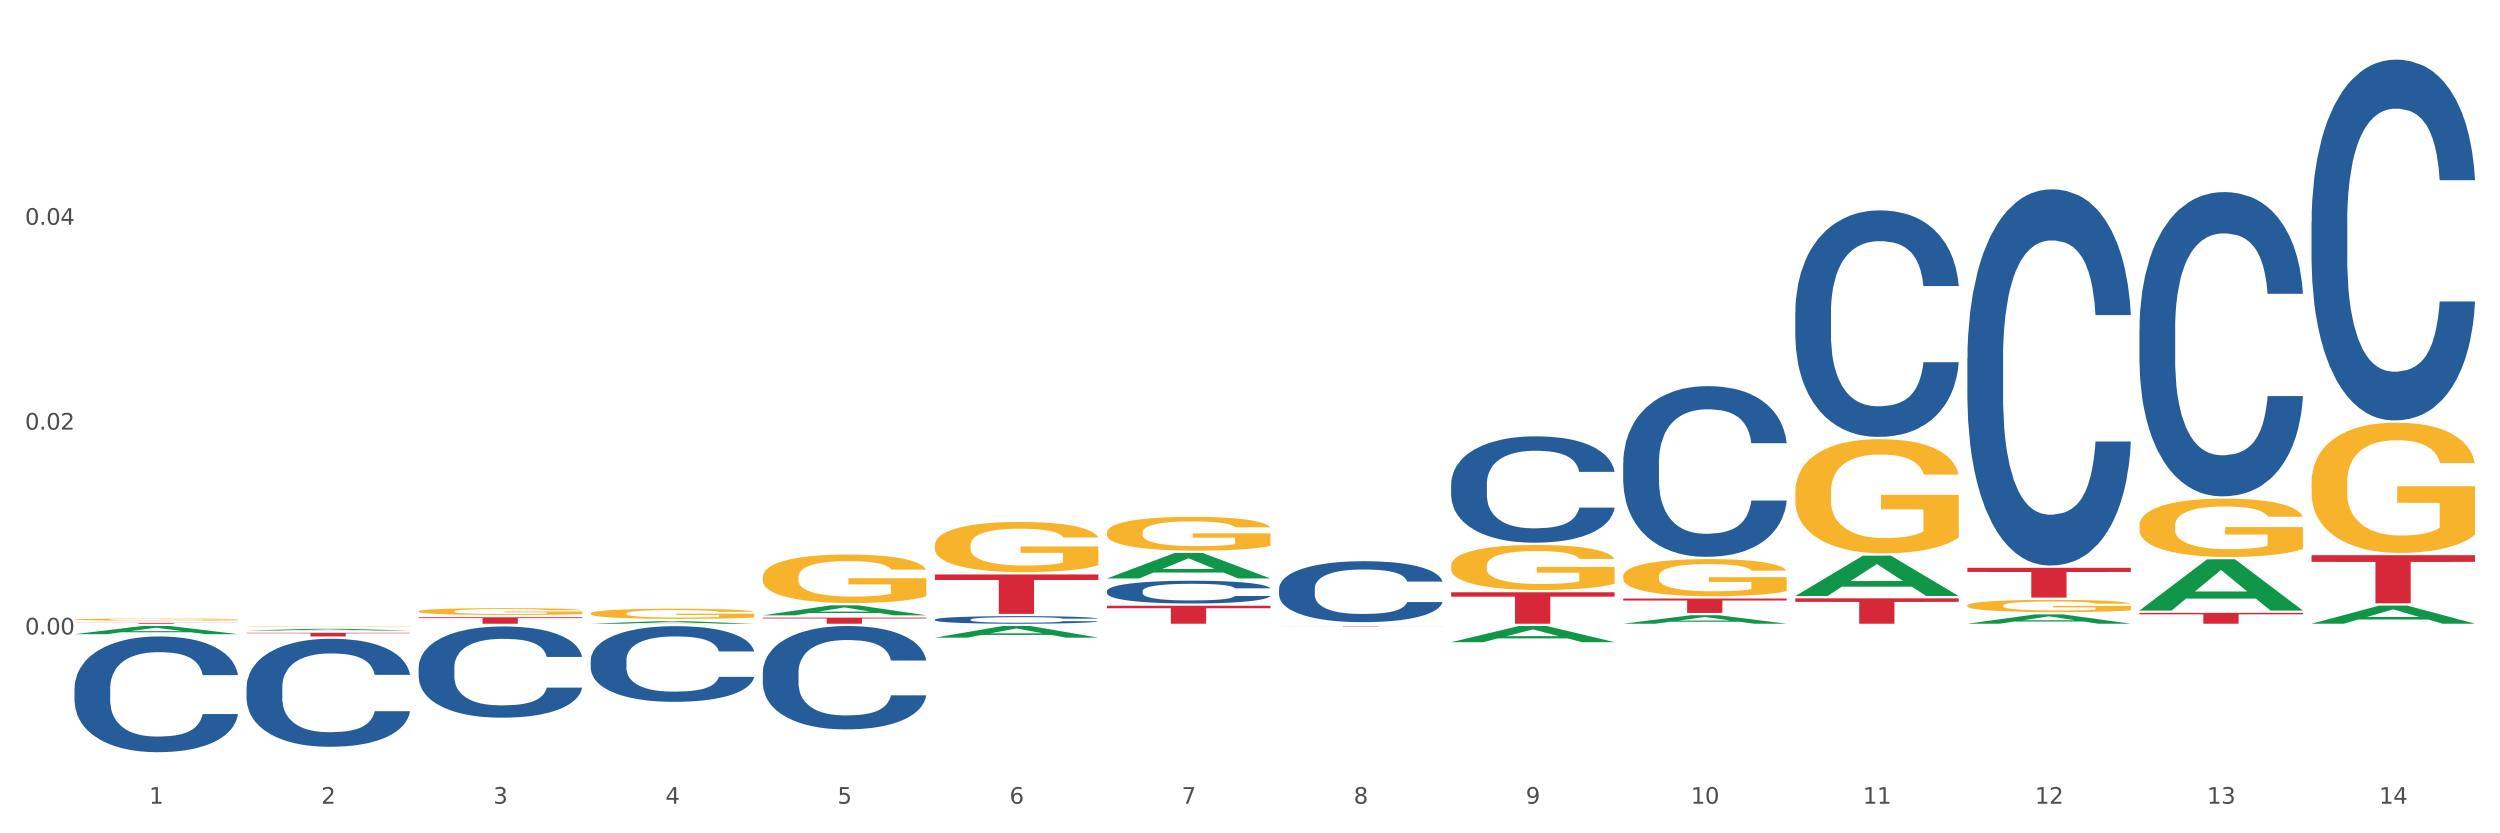 <?xml version="1.0" encoding="utf-8" standalone="no"?>
<!DOCTYPE svg PUBLIC "-//W3C//DTD SVG 1.1//EN"
  "http://www.w3.org/Graphics/SVG/1.1/DTD/svg11.dtd">
<svg xmlns:xlink="http://www.w3.org/1999/xlink" width="1080pt" height="360pt" viewBox="0 0 1080 360" xmlns="http://www.w3.org/2000/svg" version="1.1">
 <rect x="0" y="0" width="1080" height="360" fill="#333333" stroke="none"/>
 <defs>
  <style type="text/css">*{stroke-linejoin: round; stroke-linecap: butt}</style>
 </defs>
 <g id="figure_1">
  <g id="patch_1">
   <path d="M 0 360 
L 1080 360 
L 1080 0 
L 0 0 
z
" style="fill: #ffffff; stroke: #ffffff; stroke-linejoin: miter"/>
  </g>
  <g id="axes_1">
   <g id="matplotlib.axis_1">
    <g id="xtick_1">
     <g id="text_1">
      <!-- 1 -->
      <g style="fill: #4d4d4d" transform="translate(64.432 347.204) scale(0.096 -0.096)">
       <defs>
        <path id="DejaVuSans-31" d="M 794 531 
L 1825 531 
L 1825 4091 
L 703 3866 
L 703 4441 
L 1819 4666 
L 2450 4666 
L 2450 531 
L 3481 531 
L 3481 0 
L 794 0 
L 794 531 
z
" transform="scale(0.016)"/>
       </defs>
       <use xlink:href="#DejaVuSans-31"/>
      </g>
     </g>
    </g>
    <g id="xtick_2">
     <g id="text_2">
      <!-- 2 -->
      <g style="fill: #4d4d4d" transform="translate(138.771 347.204) scale(0.096 -0.096)">
       <defs>
        <path id="DejaVuSans-32" d="M 1228 531 
L 3431 531 
L 3431 0 
L 469 0 
L 469 531 
Q 828 903 1448 1529 
Q 2069 2156 2228 2338 
Q 2531 2678 2651 2914 
Q 2772 3150 2772 3378 
Q 2772 3750 2511 3984 
Q 2250 4219 1831 4219 
Q 1534 4219 1204 4116 
Q 875 4013 500 3803 
L 500 4441 
Q 881 4594 1212 4672 
Q 1544 4750 1819 4750 
Q 2544 4750 2975 4387 
Q 3406 4025 3406 3419 
Q 3406 3131 3298 2873 
Q 3191 2616 2906 2266 
Q 2828 2175 2409 1742 
Q 1991 1309 1228 531 
z
" transform="scale(0.016)"/>
       </defs>
       <use xlink:href="#DejaVuSans-32"/>
      </g>
     </g>
    </g>
    <g id="xtick_3">
     <g id="text_3">
      <!-- 3 -->
      <g style="fill: #4d4d4d" transform="translate(213.109 347.204) scale(0.096 -0.096)">
       <defs>
        <path id="DejaVuSans-33" d="M 2597 2516 
Q 3050 2419 3304 2112 
Q 3559 1806 3559 1356 
Q 3559 666 3084 287 
Q 2609 -91 1734 -91 
Q 1441 -91 1130 -33 
Q 819 25 488 141 
L 488 750 
Q 750 597 1062 519 
Q 1375 441 1716 441 
Q 2309 441 2620 675 
Q 2931 909 2931 1356 
Q 2931 1769 2642 2001 
Q 2353 2234 1838 2234 
L 1294 2234 
L 1294 2753 
L 1863 2753 
Q 2328 2753 2575 2939 
Q 2822 3125 2822 3475 
Q 2822 3834 2567 4026 
Q 2313 4219 1838 4219 
Q 1578 4219 1281 4162 
Q 984 4106 628 3988 
L 628 4550 
Q 988 4650 1302 4700 
Q 1616 4750 1894 4750 
Q 2613 4750 3031 4423 
Q 3450 4097 3450 3541 
Q 3450 3153 3228 2886 
Q 3006 2619 2597 2516 
z
" transform="scale(0.016)"/>
       </defs>
       <use xlink:href="#DejaVuSans-33"/>
      </g>
     </g>
    </g>
    <g id="xtick_4">
     <g id="text_4">
      <!-- 4 -->
      <g style="fill: #4d4d4d" transform="translate(287.448 347.204) scale(0.096 -0.096)">
       <defs>
        <path id="DejaVuSans-34" d="M 2419 4116 
L 825 1625 
L 2419 1625 
L 2419 4116 
z
M 2253 4666 
L 3047 4666 
L 3047 1625 
L 3713 1625 
L 3713 1100 
L 3047 1100 
L 3047 0 
L 2419 0 
L 2419 1100 
L 313 1100 
L 313 1709 
L 2253 4666 
z
" transform="scale(0.016)"/>
       </defs>
       <use xlink:href="#DejaVuSans-34"/>
      </g>
     </g>
    </g>
    <g id="xtick_5">
     <g id="text_5">
      <!-- 5 -->
      <g style="fill: #4d4d4d" transform="translate(361.787 347.204) scale(0.096 -0.096)">
       <defs>
        <path id="DejaVuSans-35" d="M 691 4666 
L 3169 4666 
L 3169 4134 
L 1269 4134 
L 1269 2991 
Q 1406 3038 1543 3061 
Q 1681 3084 1819 3084 
Q 2600 3084 3056 2656 
Q 3513 2228 3513 1497 
Q 3513 744 3044 326 
Q 2575 -91 1722 -91 
Q 1428 -91 1123 -41 
Q 819 9 494 109 
L 494 744 
Q 775 591 1075 516 
Q 1375 441 1709 441 
Q 2250 441 2565 725 
Q 2881 1009 2881 1497 
Q 2881 1984 2565 2268 
Q 2250 2553 1709 2553 
Q 1456 2553 1204 2497 
Q 953 2441 691 2322 
L 691 4666 
z
" transform="scale(0.016)"/>
       </defs>
       <use xlink:href="#DejaVuSans-35"/>
      </g>
     </g>
    </g>
    <g id="xtick_6">
     <g id="text_6">
      <!-- 6 -->
      <g style="fill: #4d4d4d" transform="translate(436.125 347.204) scale(0.096 -0.096)">
       <defs>
        <path id="DejaVuSans-36" d="M 2113 2584 
Q 1688 2584 1439 2293 
Q 1191 2003 1191 1497 
Q 1191 994 1439 701 
Q 1688 409 2113 409 
Q 2538 409 2786 701 
Q 3034 994 3034 1497 
Q 3034 2003 2786 2293 
Q 2538 2584 2113 2584 
z
M 3366 4563 
L 3366 3988 
Q 3128 4100 2886 4159 
Q 2644 4219 2406 4219 
Q 1781 4219 1451 3797 
Q 1122 3375 1075 2522 
Q 1259 2794 1537 2939 
Q 1816 3084 2150 3084 
Q 2853 3084 3261 2657 
Q 3669 2231 3669 1497 
Q 3669 778 3244 343 
Q 2819 -91 2113 -91 
Q 1303 -91 875 529 
Q 447 1150 447 2328 
Q 447 3434 972 4092 
Q 1497 4750 2381 4750 
Q 2619 4750 2861 4703 
Q 3103 4656 3366 4563 
z
" transform="scale(0.016)"/>
       </defs>
       <use xlink:href="#DejaVuSans-36"/>
      </g>
     </g>
    </g>
    <g id="xtick_7">
     <g id="text_7">
      <!-- 7 -->
      <g style="fill: #4d4d4d" transform="translate(510.464 347.204) scale(0.096 -0.096)">
       <defs>
        <path id="DejaVuSans-37" d="M 525 4666 
L 3525 4666 
L 3525 4397 
L 1831 0 
L 1172 0 
L 2766 4134 
L 525 4134 
L 525 4666 
z
" transform="scale(0.016)"/>
       </defs>
       <use xlink:href="#DejaVuSans-37"/>
      </g>
     </g>
    </g>
    <g id="xtick_8">
     <g id="text_8">
      <!-- 8 -->
      <g style="fill: #4d4d4d" transform="translate(584.803 347.204) scale(0.096 -0.096)">
       <defs>
        <path id="DejaVuSans-38" d="M 2034 2216 
Q 1584 2216 1326 1975 
Q 1069 1734 1069 1313 
Q 1069 891 1326 650 
Q 1584 409 2034 409 
Q 2484 409 2743 651 
Q 3003 894 3003 1313 
Q 3003 1734 2745 1975 
Q 2488 2216 2034 2216 
z
M 1403 2484 
Q 997 2584 770 2862 
Q 544 3141 544 3541 
Q 544 4100 942 4425 
Q 1341 4750 2034 4750 
Q 2731 4750 3128 4425 
Q 3525 4100 3525 3541 
Q 3525 3141 3298 2862 
Q 3072 2584 2669 2484 
Q 3125 2378 3379 2068 
Q 3634 1759 3634 1313 
Q 3634 634 3220 271 
Q 2806 -91 2034 -91 
Q 1263 -91 848 271 
Q 434 634 434 1313 
Q 434 1759 690 2068 
Q 947 2378 1403 2484 
z
M 1172 3481 
Q 1172 3119 1398 2916 
Q 1625 2713 2034 2713 
Q 2441 2713 2670 2916 
Q 2900 3119 2900 3481 
Q 2900 3844 2670 4047 
Q 2441 4250 2034 4250 
Q 1625 4250 1398 4047 
Q 1172 3844 1172 3481 
z
" transform="scale(0.016)"/>
       </defs>
       <use xlink:href="#DejaVuSans-38"/>
      </g>
     </g>
    </g>
    <g id="xtick_9">
     <g id="text_9">
      <!-- 9 -->
      <g style="fill: #4d4d4d" transform="translate(659.142 347.204) scale(0.096 -0.096)">
       <defs>
        <path id="DejaVuSans-39" d="M 703 97 
L 703 672 
Q 941 559 1184 500 
Q 1428 441 1663 441 
Q 2288 441 2617 861 
Q 2947 1281 2994 2138 
Q 2813 1869 2534 1725 
Q 2256 1581 1919 1581 
Q 1219 1581 811 2004 
Q 403 2428 403 3163 
Q 403 3881 828 4315 
Q 1253 4750 1959 4750 
Q 2769 4750 3195 4129 
Q 3622 3509 3622 2328 
Q 3622 1225 3098 567 
Q 2575 -91 1691 -91 
Q 1453 -91 1209 -44 
Q 966 3 703 97 
z
M 1959 2075 
Q 2384 2075 2632 2365 
Q 2881 2656 2881 3163 
Q 2881 3666 2632 3958 
Q 2384 4250 1959 4250 
Q 1534 4250 1286 3958 
Q 1038 3666 1038 3163 
Q 1038 2656 1286 2365 
Q 1534 2075 1959 2075 
z
" transform="scale(0.016)"/>
       </defs>
       <use xlink:href="#DejaVuSans-39"/>
      </g>
     </g>
    </g>
    <g id="xtick_10">
     <g id="text_10">
      <!-- 10 -->
      <g style="fill: #4d4d4d" transform="translate(730.426 347.204) scale(0.096 -0.096)">
       <defs>
        <path id="DejaVuSans-30" d="M 2034 4250 
Q 1547 4250 1301 3770 
Q 1056 3291 1056 2328 
Q 1056 1369 1301 889 
Q 1547 409 2034 409 
Q 2525 409 2770 889 
Q 3016 1369 3016 2328 
Q 3016 3291 2770 3770 
Q 2525 4250 2034 4250 
z
M 2034 4750 
Q 2819 4750 3233 4129 
Q 3647 3509 3647 2328 
Q 3647 1150 3233 529 
Q 2819 -91 2034 -91 
Q 1250 -91 836 529 
Q 422 1150 422 2328 
Q 422 3509 836 4129 
Q 1250 4750 2034 4750 
z
" transform="scale(0.016)"/>
       </defs>
       <use xlink:href="#DejaVuSans-31"/>
       <use xlink:href="#DejaVuSans-30" transform="translate(63.623 0)"/>
      </g>
     </g>
    </g>
    <g id="xtick_11">
     <g id="text_11">
      <!-- 11 -->
      <g style="fill: #4d4d4d" transform="translate(804.765 347.204) scale(0.096 -0.096)">
       <use xlink:href="#DejaVuSans-31"/>
       <use xlink:href="#DejaVuSans-31" transform="translate(63.623 0)"/>
      </g>
     </g>
    </g>
    <g id="xtick_12">
     <g id="text_12">
      <!-- 12 -->
      <g style="fill: #4d4d4d" transform="translate(879.104 347.204) scale(0.096 -0.096)">
       <use xlink:href="#DejaVuSans-31"/>
       <use xlink:href="#DejaVuSans-32" transform="translate(63.623 0)"/>
      </g>
     </g>
    </g>
    <g id="xtick_13">
     <g id="text_13">
      <!-- 13 -->
      <g style="fill: #4d4d4d" transform="translate(953.442 347.204) scale(0.096 -0.096)">
       <use xlink:href="#DejaVuSans-31"/>
       <use xlink:href="#DejaVuSans-33" transform="translate(63.623 0)"/>
      </g>
     </g>
    </g>
    <g id="xtick_14">
     <g id="text_14">
      <!-- 14 -->
      <g style="fill: #4d4d4d" transform="translate(1027.781 347.204) scale(0.096 -0.096)">
       <use xlink:href="#DejaVuSans-31"/>
       <use xlink:href="#DejaVuSans-34" transform="translate(63.623 0)"/>
      </g>
     </g>
    </g>
    <g id="xtick_15"/>
    <g id="xtick_16"/>
    <g id="xtick_17"/>
    <g id="xtick_18"/>
    <g id="xtick_19"/>
    <g id="xtick_20"/>
    <g id="xtick_21"/>
    <g id="xtick_22"/>
    <g id="xtick_23"/>
    <g id="xtick_24"/>
    <g id="xtick_25"/>
    <g id="xtick_26"/>
    <g id="xtick_27"/>
   </g>
   <g id="matplotlib.axis_2">
    <g id="ytick_1">
     <g id="text_15">
      <!-- 0.00 -->
      <g style="fill: #4d4d4d" transform="translate(10.8 274.08) scale(0.096 -0.096)">
       <defs>
        <path id="DejaVuSans-2e" d="M 684 794 
L 1344 794 
L 1344 0 
L 684 0 
L 684 794 
z
" transform="scale(0.016)"/>
       </defs>
       <use xlink:href="#DejaVuSans-30"/>
       <use xlink:href="#DejaVuSans-2e" transform="translate(63.623 0)"/>
       <use xlink:href="#DejaVuSans-30" transform="translate(95.41 0)"/>
       <use xlink:href="#DejaVuSans-30" transform="translate(159.033 0)"/>
      </g>
     </g>
    </g>
    <g id="ytick_2">
     <g id="text_16">
      <!-- 0.02 -->
      <g style="fill: #4d4d4d" transform="translate(10.8 185.589) scale(0.096 -0.096)">
       <use xlink:href="#DejaVuSans-30"/>
       <use xlink:href="#DejaVuSans-2e" transform="translate(63.623 0)"/>
       <use xlink:href="#DejaVuSans-30" transform="translate(95.41 0)"/>
       <use xlink:href="#DejaVuSans-32" transform="translate(159.033 0)"/>
      </g>
     </g>
    </g>
    <g id="ytick_3">
     <g id="text_17">
      <!-- 0.04 -->
      <g style="fill: #4d4d4d" transform="translate(10.8 97.097) scale(0.096 -0.096)">
       <use xlink:href="#DejaVuSans-30"/>
       <use xlink:href="#DejaVuSans-2e" transform="translate(63.623 0)"/>
       <use xlink:href="#DejaVuSans-30" transform="translate(95.41 0)"/>
       <use xlink:href="#DejaVuSans-34" transform="translate(159.033 0)"/>
      </g>
     </g>
    </g>
    <g id="ytick_4"/>
    <g id="ytick_5"/>
    <g id="ytick_6"/>
    <g id="ytick_7"/>
   </g>
   <g id="PolyCollection_1">
    <path d="M 32.175 273.958 
L 32.248 273.954 
L 61.37 270.436 
L 73.456 270.433 
L 102.797 273.964 
L 88.818 273.964 
L 82.484 273.142 
L 52.415 273.142 
L 52.197 273.155 
L 46.081 273.964 
L 32.175 273.964 
L 32.175 273.958 
L 56.201 272.651 
L 78.698 272.648 
L 67.559 271.186 
L 67.413 271.179 
L 67.267 271.189 
L 56.128 272.648 
L 56.201 272.651 
L 32.175 273.958 
z
" clip-path="url(#pa14806ce27)" style="fill: #109648"/>
    <path d="M 329.53 290.501 
L 329.613 290.46 
L 329.613 289.318 
L 329.864 287.768 
L 330.782 284.913 
L 331.951 282.751 
L 333.954 280.222 
L 335.039 279.162 
L 336.458 277.979 
L 339.38 276.062 
L 342.719 274.43 
L 345.057 273.533 
L 346.81 272.962 
L 350.733 271.942 
L 352.987 271.494 
L 355.324 271.126 
L 357.328 270.882 
L 360.667 270.596 
L 363.338 270.474 
L 366.427 270.433 
L 369.015 270.474 
L 372.437 270.637 
L 377.446 271.126 
L 379.366 271.412 
L 381.954 271.901 
L 384.625 272.554 
L 386.795 273.207 
L 389.3 274.145 
L 391.887 275.368 
L 394.392 276.918 
L 396.145 278.346 
L 397.564 279.855 
L 398.816 281.691 
L 399.734 283.689 
L 400.152 285.362 
L 384.875 285.362 
L 384.458 283.852 
L 383.623 282.221 
L 382.788 281.12 
L 381.87 280.222 
L 380.451 279.203 
L 379.199 278.55 
L 377.112 277.775 
L 375.192 277.286 
L 373.606 277 
L 371.686 276.755 
L 367.595 276.511 
L 364.674 276.511 
L 362.837 276.592 
L 360.583 276.796 
L 358.663 277.082 
L 356.41 277.571 
L 354.656 278.101 
L 352.903 278.795 
L 351.902 279.284 
L 350.399 280.182 
L 349.397 280.916 
L 348.062 282.18 
L 347.31 283.078 
L 345.975 285.402 
L 345.391 287.116 
L 345.14 288.298 
L 344.973 289.604 
L 344.973 295.967 
L 345.474 298.822 
L 345.891 300.046 
L 346.559 301.432 
L 347.811 303.227 
L 349.648 304.981 
L 351.568 306.245 
L 353.154 307.02 
L 354.656 307.592 
L 356.159 308.04 
L 357.996 308.448 
L 359.498 308.693 
L 361.752 308.938 
L 364.423 309.06 
L 366.51 309.06 
L 370.768 308.856 
L 372.688 308.652 
L 374.524 308.367 
L 376.528 307.918 
L 378.114 307.428 
L 379.032 307.061 
L 380.534 306.286 
L 381.703 305.471 
L 382.705 304.532 
L 383.373 303.717 
L 384.124 302.493 
L 384.708 301.106 
L 384.875 300.372 
L 400.152 300.372 
L 399.818 301.84 
L 399.233 303.268 
L 398.065 305.185 
L 397.146 306.286 
L 395.727 307.632 
L 394.225 308.774 
L 392.138 310.039 
L 390.218 310.977 
L 388.214 311.793 
L 386.044 312.527 
L 382.121 313.547 
L 380.701 313.832 
L 377.696 314.322 
L 375.359 314.607 
L 371.936 314.893 
L 368.43 315.056 
L 364.757 315.097 
L 361.502 315.015 
L 357.912 314.77 
L 355.658 314.526 
L 353.154 314.159 
L 350.232 313.587 
L 347.477 312.894 
L 344.89 312.078 
L 342.469 311.14 
L 340.215 310.08 
L 337.293 308.326 
L 335.123 306.613 
L 333.537 305.022 
L 332.452 303.676 
L 331.366 301.963 
L 330.782 300.78 
L 329.864 297.925 
L 329.53 295.273 
L 329.53 290.501 
z
" clip-path="url(#pa14806ce27)" style="fill: #255c99"/>
    <path d="M 255.191 285.19 
L 255.275 285.16 
L 255.275 284.324 
L 255.525 283.19 
L 256.443 281.1 
L 257.612 279.517 
L 259.615 277.666 
L 260.701 276.889 
L 262.12 276.024 
L 265.041 274.62 
L 268.381 273.426 
L 270.718 272.769 
L 272.471 272.351 
L 276.394 271.604 
L 278.648 271.276 
L 280.986 271.007 
L 282.989 270.828 
L 286.328 270.619 
L 288.999 270.529 
L 292.088 270.5 
L 294.676 270.529 
L 298.098 270.649 
L 303.107 271.007 
L 305.027 271.216 
L 307.615 271.575 
L 310.286 272.052 
L 312.457 272.53 
L 314.961 273.217 
L 317.549 274.113 
L 320.053 275.247 
L 321.806 276.292 
L 323.225 277.397 
L 324.477 278.741 
L 325.396 280.204 
L 325.813 281.428 
L 310.537 281.428 
L 310.119 280.323 
L 309.284 279.129 
L 308.45 278.323 
L 307.531 277.666 
L 306.112 276.919 
L 304.86 276.442 
L 302.773 275.874 
L 300.853 275.516 
L 299.267 275.307 
L 297.347 275.128 
L 293.257 274.949 
L 290.335 274.949 
L 288.499 275.008 
L 286.245 275.158 
L 284.325 275.367 
L 282.071 275.725 
L 280.318 276.113 
L 278.565 276.621 
L 277.563 276.979 
L 276.06 277.636 
L 275.059 278.173 
L 273.723 279.099 
L 272.972 279.756 
L 271.636 281.458 
L 271.052 282.712 
L 270.801 283.578 
L 270.634 284.533 
L 270.634 289.191 
L 271.135 291.282 
L 271.553 292.177 
L 272.22 293.193 
L 273.473 294.506 
L 275.309 295.79 
L 277.229 296.716 
L 278.815 297.283 
L 280.318 297.701 
L 281.82 298.03 
L 283.657 298.328 
L 285.159 298.508 
L 287.413 298.687 
L 290.085 298.776 
L 292.172 298.776 
L 296.429 298.627 
L 298.349 298.478 
L 300.185 298.269 
L 302.189 297.94 
L 303.775 297.582 
L 304.693 297.313 
L 306.196 296.746 
L 307.364 296.149 
L 308.366 295.462 
L 309.034 294.865 
L 309.785 293.969 
L 310.37 292.954 
L 310.537 292.416 
L 325.813 292.416 
L 325.479 293.491 
L 324.895 294.536 
L 323.726 295.94 
L 322.808 296.746 
L 321.389 297.731 
L 319.886 298.567 
L 317.799 299.493 
L 315.879 300.18 
L 313.876 300.777 
L 311.705 301.314 
L 307.782 302.061 
L 306.363 302.27 
L 303.358 302.628 
L 301.02 302.837 
L 297.598 303.046 
L 294.092 303.166 
L 290.419 303.195 
L 287.163 303.136 
L 283.573 302.957 
L 281.32 302.777 
L 278.815 302.509 
L 275.893 302.091 
L 273.139 301.583 
L 270.551 300.986 
L 268.13 300.299 
L 265.876 299.523 
L 262.955 298.239 
L 260.784 296.985 
L 259.198 295.82 
L 258.113 294.835 
L 257.028 293.581 
L 256.443 292.715 
L 255.525 290.625 
L 255.191 288.684 
L 255.191 285.19 
z
" clip-path="url(#pa14806ce27)" style="fill: #255c99"/>
    <path d="M 180.852 288.339 
L 180.936 288.303 
L 180.936 287.295 
L 181.186 285.927 
L 182.105 283.407 
L 183.273 281.499 
L 185.277 279.268 
L 186.362 278.332 
L 187.781 277.288 
L 190.703 275.596 
L 194.042 274.156 
L 196.379 273.364 
L 198.132 272.86 
L 202.056 271.96 
L 204.31 271.564 
L 206.647 271.24 
L 208.65 271.024 
L 211.989 270.772 
L 214.661 270.664 
L 217.749 270.628 
L 220.337 270.664 
L 223.76 270.808 
L 228.768 271.24 
L 230.688 271.492 
L 233.276 271.924 
L 235.947 272.5 
L 238.118 273.076 
L 240.622 273.904 
L 243.21 274.984 
L 245.714 276.352 
L 247.467 277.612 
L 248.886 278.944 
L 250.139 280.563 
L 251.057 282.327 
L 251.474 283.803 
L 236.198 283.803 
L 235.78 282.471 
L 234.946 281.031 
L 234.111 280.06 
L 233.193 279.268 
L 231.774 278.368 
L 230.521 277.792 
L 228.434 277.108 
L 226.514 276.676 
L 224.928 276.424 
L 223.008 276.208 
L 218.918 275.992 
L 215.996 275.992 
L 214.16 276.064 
L 211.906 276.244 
L 209.986 276.496 
L 207.732 276.928 
L 205.979 277.396 
L 204.226 278.008 
L 203.224 278.44 
L 201.722 279.232 
L 200.72 279.88 
L 199.384 280.995 
L 198.633 281.787 
L 197.297 283.839 
L 196.713 285.351 
L 196.463 286.395 
L 196.296 287.547 
L 196.296 293.163 
L 196.797 295.682 
L 197.214 296.762 
L 197.882 297.986 
L 199.134 299.57 
L 200.97 301.118 
L 202.89 302.234 
L 204.476 302.918 
L 205.979 303.422 
L 207.482 303.818 
L 209.318 304.178 
L 210.821 304.394 
L 213.075 304.61 
L 215.746 304.718 
L 217.833 304.718 
L 222.09 304.538 
L 224.01 304.358 
L 225.847 304.106 
L 227.85 303.71 
L 229.436 303.278 
L 230.354 302.954 
L 231.857 302.27 
L 233.026 301.55 
L 234.027 300.722 
L 234.695 300.002 
L 235.447 298.922 
L 236.031 297.698 
L 236.198 297.05 
L 251.474 297.05 
L 251.14 298.346 
L 250.556 299.606 
L 249.387 301.298 
L 248.469 302.27 
L 247.05 303.458 
L 245.547 304.466 
L 243.46 305.582 
L 241.54 306.41 
L 239.537 307.129 
L 237.367 307.777 
L 233.443 308.677 
L 232.024 308.929 
L 229.019 309.361 
L 226.681 309.613 
L 223.259 309.865 
L 219.753 310.009 
L 216.08 310.045 
L 212.824 309.973 
L 209.235 309.757 
L 206.981 309.541 
L 204.476 309.217 
L 201.555 308.713 
L 198.8 308.101 
L 196.212 307.381 
L 193.791 306.554 
L 191.538 305.618 
L 188.616 304.07 
L 186.445 302.558 
L 184.859 301.154 
L 183.774 299.966 
L 182.689 298.454 
L 182.105 297.41 
L 181.186 294.89 
L 180.852 292.551 
L 180.852 288.339 
z
" clip-path="url(#pa14806ce27)" style="fill: #255c99"/>
    <path d="M 106.514 296.914 
L 106.597 296.871 
L 106.597 295.678 
L 106.848 294.058 
L 107.766 291.075 
L 108.935 288.816 
L 110.938 286.173 
L 112.023 285.065 
L 113.442 283.829 
L 116.364 281.826 
L 119.703 280.121 
L 122.04 279.183 
L 123.794 278.586 
L 127.717 277.521 
L 129.971 277.052 
L 132.308 276.668 
L 134.312 276.413 
L 137.651 276.114 
L 140.322 275.986 
L 143.411 275.944 
L 145.998 275.986 
L 149.421 276.157 
L 154.43 276.668 
L 156.35 276.967 
L 158.937 277.478 
L 161.609 278.16 
L 163.779 278.842 
L 166.283 279.822 
L 168.871 281.101 
L 171.376 282.721 
L 173.129 284.213 
L 174.548 285.79 
L 175.8 287.708 
L 176.718 289.796 
L 177.135 291.544 
L 161.859 291.544 
L 161.442 289.967 
L 160.607 288.262 
L 159.772 287.111 
L 158.854 286.173 
L 157.435 285.108 
L 156.183 284.426 
L 154.096 283.616 
L 152.176 283.104 
L 150.59 282.806 
L 148.67 282.55 
L 144.579 282.295 
L 141.658 282.295 
L 139.821 282.38 
L 137.567 282.593 
L 135.647 282.891 
L 133.393 283.403 
L 131.64 283.957 
L 129.887 284.681 
L 128.886 285.193 
L 127.383 286.131 
L 126.381 286.898 
L 125.046 288.219 
L 124.294 289.157 
L 122.959 291.586 
L 122.374 293.376 
L 122.124 294.612 
L 121.957 295.976 
L 121.957 302.625 
L 122.458 305.609 
L 122.875 306.888 
L 123.543 308.337 
L 124.795 310.212 
L 126.632 312.045 
L 128.552 313.366 
L 130.138 314.176 
L 131.64 314.773 
L 133.143 315.241 
L 134.979 315.668 
L 136.482 315.923 
L 138.736 316.179 
L 141.407 316.307 
L 143.494 316.307 
L 147.751 316.094 
L 149.671 315.881 
L 151.508 315.582 
L 153.511 315.114 
L 155.097 314.602 
L 156.016 314.219 
L 157.518 313.409 
L 158.687 312.556 
L 159.689 311.576 
L 160.357 310.724 
L 161.108 309.445 
L 161.692 307.996 
L 161.859 307.228 
L 177.135 307.228 
L 176.802 308.763 
L 176.217 310.255 
L 175.049 312.258 
L 174.13 313.409 
L 172.711 314.815 
L 171.209 316.009 
L 169.122 317.33 
L 167.202 318.31 
L 165.198 319.163 
L 163.028 319.93 
L 159.104 320.995 
L 157.685 321.294 
L 154.68 321.805 
L 152.343 322.104 
L 148.92 322.402 
L 145.414 322.572 
L 141.741 322.615 
L 138.486 322.53 
L 134.896 322.274 
L 132.642 322.018 
L 130.138 321.635 
L 127.216 321.038 
L 124.461 320.314 
L 121.874 319.461 
L 119.453 318.481 
L 117.199 317.373 
L 114.277 315.54 
L 112.107 313.75 
L 110.521 312.087 
L 109.435 310.681 
L 108.35 308.891 
L 107.766 307.655 
L 106.848 304.671 
L 106.514 301.901 
L 106.514 296.914 
z
" clip-path="url(#pa14806ce27)" style="fill: #255c99"/>
    <path d="M 32.175 297.412 
L 32.258 297.366 
L 32.258 296.087 
L 32.509 294.352 
L 33.427 291.155 
L 34.596 288.735 
L 36.599 285.903 
L 37.684 284.716 
L 39.104 283.391 
L 42.025 281.245 
L 45.364 279.418 
L 47.702 278.414 
L 49.455 277.774 
L 53.378 276.633 
L 55.632 276.13 
L 57.969 275.719 
L 59.973 275.445 
L 63.312 275.126 
L 65.983 274.989 
L 69.072 274.943 
L 71.66 274.989 
L 75.082 275.171 
L 80.091 275.719 
L 82.011 276.039 
L 84.599 276.587 
L 87.27 277.318 
L 89.44 278.048 
L 91.945 279.099 
L 94.533 280.469 
L 97.037 282.204 
L 98.79 283.803 
L 100.209 285.492 
L 101.461 287.547 
L 102.379 289.785 
L 102.797 291.657 
L 87.52 291.657 
L 87.103 289.968 
L 86.268 288.141 
L 85.434 286.908 
L 84.515 285.903 
L 83.096 284.762 
L 81.844 284.031 
L 79.757 283.163 
L 77.837 282.615 
L 76.251 282.295 
L 74.331 282.021 
L 70.241 281.747 
L 67.319 281.747 
L 65.482 281.839 
L 63.229 282.067 
L 61.309 282.387 
L 59.055 282.935 
L 57.302 283.529 
L 55.549 284.305 
L 54.547 284.853 
L 53.044 285.858 
L 52.043 286.68 
L 50.707 288.095 
L 49.956 289.1 
L 48.62 291.703 
L 48.036 293.621 
L 47.785 294.946 
L 47.618 296.407 
L 47.618 303.531 
L 48.119 306.728 
L 48.537 308.098 
L 49.204 309.651 
L 50.457 311.66 
L 52.293 313.624 
L 54.213 315.04 
L 55.799 315.907 
L 57.302 316.547 
L 58.804 317.049 
L 60.641 317.506 
L 62.143 317.78 
L 64.397 318.054 
L 67.069 318.191 
L 69.155 318.191 
L 73.413 317.962 
L 75.333 317.734 
L 77.169 317.414 
L 79.173 316.912 
L 80.759 316.364 
L 81.677 315.953 
L 83.18 315.085 
L 84.348 314.172 
L 85.35 313.121 
L 86.018 312.208 
L 86.769 310.838 
L 87.353 309.285 
L 87.52 308.463 
L 102.797 308.463 
L 102.463 310.107 
L 101.879 311.706 
L 100.71 313.852 
L 99.792 315.085 
L 98.372 316.592 
L 96.87 317.871 
L 94.783 319.287 
L 92.863 320.337 
L 90.86 321.25 
L 88.689 322.072 
L 84.766 323.214 
L 83.347 323.534 
L 80.341 324.082 
L 78.004 324.401 
L 74.581 324.721 
L 71.075 324.904 
L 67.402 324.95 
L 64.147 324.858 
L 60.557 324.584 
L 58.303 324.31 
L 55.799 323.899 
L 52.877 323.26 
L 50.123 322.483 
L 47.535 321.57 
L 45.114 320.52 
L 42.86 319.332 
L 39.938 317.369 
L 37.768 315.451 
L 36.182 313.669 
L 35.097 312.162 
L 34.011 310.244 
L 33.427 308.92 
L 32.509 305.723 
L 32.175 302.755 
L 32.175 297.412 
z
" clip-path="url(#pa14806ce27)" style="fill: #255c99"/>
    <path d="M 32.175 269.089 
L 102.797 269.089 
L 102.797 269.14 
L 75.017 269.14 
L 75.017 269.454 
L 59.788 269.454 
L 59.788 269.14 
L 32.175 269.14 
L 32.175 269.09 
L 32.175 269.089 
z
" clip-path="url(#pa14806ce27)" style="fill: #d62839"/>
    <path d="M 106.514 273.362 
L 177.135 273.362 
L 177.135 273.585 
L 149.355 273.586 
L 149.355 274.965 
L 134.126 274.965 
L 134.126 273.586 
L 106.514 273.585 
L 106.514 273.364 
L 106.514 273.362 
z
" clip-path="url(#pa14806ce27)" style="fill: #d62839"/>
    <path d="M 403.869 267.646 
L 403.952 267.643 
L 403.952 267.559 
L 404.202 267.445 
L 405.121 267.236 
L 406.289 267.077 
L 408.293 266.891 
L 409.378 266.813 
L 410.797 266.726 
L 413.719 266.585 
L 417.058 266.465 
L 419.395 266.399 
L 421.148 266.357 
L 425.072 266.282 
L 427.326 266.249 
L 429.663 266.222 
L 431.666 266.204 
L 435.006 266.183 
L 437.677 266.174 
L 440.766 266.171 
L 443.353 266.174 
L 446.776 266.186 
L 451.785 266.222 
L 453.704 266.243 
L 456.292 266.279 
L 458.964 266.327 
L 461.134 266.375 
L 463.638 266.444 
L 466.226 266.534 
L 468.73 266.648 
L 470.483 266.753 
L 471.903 266.864 
L 473.155 266.999 
L 474.073 267.146 
L 474.49 267.269 
L 459.214 267.269 
L 458.797 267.158 
L 457.962 267.038 
L 457.127 266.957 
L 456.209 266.891 
L 454.79 266.816 
L 453.538 266.768 
L 451.451 266.711 
L 449.531 266.675 
L 447.945 266.654 
L 446.025 266.636 
L 441.934 266.618 
L 439.012 266.618 
L 437.176 266.624 
L 434.922 266.639 
L 433.002 266.66 
L 430.748 266.696 
L 428.995 266.735 
L 427.242 266.786 
L 426.24 266.822 
L 424.738 266.888 
L 423.736 266.942 
L 422.401 267.035 
L 421.649 267.101 
L 420.314 267.272 
L 419.729 267.398 
L 419.479 267.484 
L 419.312 267.58 
L 419.312 268.048 
L 419.813 268.258 
L 420.23 268.348 
L 420.898 268.45 
L 422.15 268.582 
L 423.987 268.711 
L 425.907 268.804 
L 427.493 268.861 
L 428.995 268.903 
L 430.498 268.936 
L 432.334 268.966 
L 433.837 268.984 
L 436.091 269.002 
L 438.762 269.011 
L 440.849 269.011 
L 445.106 268.996 
L 447.026 268.981 
L 448.863 268.96 
L 450.866 268.927 
L 452.452 268.891 
L 453.371 268.864 
L 454.873 268.807 
L 456.042 268.747 
L 457.044 268.678 
L 457.711 268.618 
L 458.463 268.528 
L 459.047 268.426 
L 459.214 268.372 
L 474.49 268.372 
L 474.156 268.48 
L 473.572 268.585 
L 472.403 268.726 
L 471.485 268.807 
L 470.066 268.906 
L 468.563 268.99 
L 466.477 269.083 
L 464.557 269.151 
L 462.553 269.211 
L 460.383 269.265 
L 456.459 269.34 
L 455.04 269.361 
L 452.035 269.397 
L 449.698 269.418 
L 446.275 269.439 
L 442.769 269.451 
L 439.096 269.454 
L 435.84 269.448 
L 432.251 269.43 
L 429.997 269.412 
L 427.493 269.385 
L 424.571 269.343 
L 421.816 269.292 
L 419.228 269.232 
L 416.808 269.163 
L 414.554 269.086 
L 411.632 268.957 
L 409.462 268.831 
L 407.875 268.714 
L 406.79 268.615 
L 405.705 268.489 
L 405.121 268.402 
L 404.202 268.192 
L 403.869 267.997 
L 403.869 267.646 
z
" clip-path="url(#pa14806ce27)" style="fill: #255c99"/>
    <path d="M 180.852 266.649 
L 251.474 266.649 
L 251.474 267.039 
L 223.694 267.042 
L 223.694 269.454 
L 208.465 269.454 
L 208.465 267.042 
L 180.852 267.039 
L 180.852 266.652 
L 180.852 266.649 
z
" clip-path="url(#pa14806ce27)" style="fill: #d62839"/>
    <path d="M 403.869 248.18 
L 474.49 248.18 
L 474.49 250.544 
L 446.71 250.56 
L 446.71 265.193 
L 431.481 265.193 
L 431.481 250.56 
L 403.869 250.544 
L 403.869 248.196 
L 403.869 248.18 
z
" clip-path="url(#pa14806ce27)" style="fill: #d62839"/>
    <path d="M 478.207 261.686 
L 548.829 261.686 
L 548.829 262.765 
L 521.049 262.772 
L 521.049 269.454 
L 505.82 269.454 
L 505.82 262.772 
L 478.207 262.765 
L 478.207 261.693 
L 478.207 261.686 
z
" clip-path="url(#pa14806ce27)" style="fill: #d62839"/>
    <path d="M 552.546 270.603 
L 623.168 270.603 
L 623.168 270.627 
L 595.388 270.627 
L 595.388 270.773 
L 580.159 270.773 
L 580.159 270.627 
L 552.546 270.627 
L 552.546 270.604 
L 552.546 270.603 
z
" clip-path="url(#pa14806ce27)" style="fill: #d62839"/>
    <path d="M 626.885 255.87 
L 697.506 255.87 
L 697.506 257.758 
L 669.726 257.771 
L 669.726 269.454 
L 654.497 269.454 
L 654.497 257.771 
L 626.885 257.758 
L 626.885 255.883 
L 626.885 255.87 
z
" clip-path="url(#pa14806ce27)" style="fill: #d62839"/>
    <path d="M 701.223 258.566 
L 771.845 258.566 
L 771.845 259.432 
L 744.065 259.438 
L 744.065 264.795 
L 728.836 264.795 
L 728.836 259.438 
L 701.223 259.432 
L 701.223 258.572 
L 701.223 258.566 
z
" clip-path="url(#pa14806ce27)" style="fill: #d62839"/>
    <path d="M 775.562 258.492 
L 846.184 258.492 
L 846.184 260.015 
L 818.404 260.026 
L 818.404 269.454 
L 803.175 269.454 
L 803.175 260.026 
L 775.562 260.015 
L 775.562 258.502 
L 775.562 258.492 
z
" clip-path="url(#pa14806ce27)" style="fill: #d62839"/>
    <path d="M 849.901 245.297 
L 920.523 245.297 
L 920.523 247.085 
L 892.742 247.097 
L 892.742 258.164 
L 877.514 258.164 
L 877.514 247.097 
L 849.901 247.085 
L 849.901 245.309 
L 849.901 245.297 
z
" clip-path="url(#pa14806ce27)" style="fill: #d62839"/>
    <path d="M 329.53 266.802 
L 400.152 266.802 
L 400.152 267.17 
L 372.371 267.173 
L 372.371 269.454 
L 357.143 269.454 
L 357.143 267.173 
L 329.53 267.17 
L 329.53 266.804 
L 329.53 266.802 
z
" clip-path="url(#pa14806ce27)" style="fill: #d62839"/>
    <path d="M 32.175 267.638 
L 32.258 267.637 
L 32.258 267.608 
L 32.425 267.583 
L 33.259 267.523 
L 34.51 267.473 
L 35.427 267.446 
L 36.344 267.425 
L 37.428 267.403 
L 38.762 267.381 
L 41.18 267.348 
L 42.681 267.331 
L 44.515 267.313 
L 47.85 267.287 
L 50.268 267.273 
L 52.77 267.261 
L 56.855 267.246 
L 59.523 267.24 
L 62.358 267.235 
L 65.777 267.232 
L 68.361 267.231 
L 74.031 267.234 
L 78.867 267.241 
L 81.202 267.246 
L 84.203 267.256 
L 85.788 267.262 
L 88.372 267.275 
L 91.04 267.292 
L 92.875 267.307 
L 95.626 267.334 
L 97.711 267.361 
L 99.628 267.395 
L 100.629 267.418 
L 101.379 267.44 
L 102.046 267.465 
L 102.713 267.504 
L 87.705 267.504 
L 87.122 267.476 
L 86.204 267.45 
L 84.87 267.424 
L 83.703 267.408 
L 81.702 267.388 
L 79.868 267.375 
L 77.95 267.365 
L 75.615 267.357 
L 73.781 267.353 
L 71.196 267.35 
L 66.11 267.351 
L 62.692 267.357 
L 60.357 267.365 
L 58.856 267.372 
L 57.522 267.381 
L 56.021 267.392 
L 54.27 267.409 
L 53.02 267.424 
L 51.769 267.443 
L 50.768 267.462 
L 49.851 267.485 
L 49.101 267.509 
L 48.517 267.534 
L 48.017 267.564 
L 47.6 267.615 
L 47.6 267.725 
L 47.767 267.75 
L 48.184 267.783 
L 48.684 267.808 
L 49.518 267.838 
L 50.268 267.858 
L 51.686 267.887 
L 53.27 267.911 
L 54.52 267.926 
L 55.771 267.939 
L 57.939 267.956 
L 60.357 267.971 
L 62.441 267.98 
L 65.276 267.988 
L 67.194 267.991 
L 68.862 267.993 
L 72.947 267.993 
L 75.865 267.99 
L 79.117 267.985 
L 81.619 267.977 
L 83.703 267.969 
L 86.038 267.954 
L 87.538 267.94 
L 87.538 267.773 
L 69.195 267.772 
L 69.195 267.66 
L 102.797 267.66 
L 102.797 267.988 
L 101.379 268.005 
L 99.795 268.02 
L 98.128 268.034 
L 95.626 268.05 
L 92.625 268.067 
L 89.956 268.078 
L 87.122 268.087 
L 83.786 268.096 
L 79.451 268.104 
L 76.783 268.107 
L 73.447 268.11 
L 69.529 268.111 
L 66.11 268.109 
L 62.775 268.105 
L 59.273 268.098 
L 55.855 268.087 
L 53.27 268.077 
L 50.685 268.064 
L 47.934 268.047 
L 45.766 268.031 
L 44.098 268.017 
L 42.264 267.998 
L 40.263 267.974 
L 38.762 267.952 
L 37.428 267.93 
L 36.01 267.901 
L 35.01 267.876 
L 34.009 267.845 
L 33.426 267.822 
L 32.759 267.785 
L 32.258 267.735 
L 32.175 267.638 
z
" clip-path="url(#pa14806ce27)" style="fill: #f7b32b"/>
    <path d="M 552.546 254.276 
L 552.629 254.252 
L 552.629 253.578 
L 552.88 252.665 
L 553.798 250.981 
L 554.967 249.706 
L 556.97 248.215 
L 558.055 247.59 
L 559.475 246.892 
L 562.396 245.762 
L 565.735 244.8 
L 568.073 244.271 
L 569.826 243.934 
L 573.749 243.333 
L 576.003 243.068 
L 578.34 242.851 
L 580.344 242.707 
L 583.683 242.539 
L 586.354 242.467 
L 589.443 242.443 
L 592.031 242.467 
L 595.453 242.563 
L 600.462 242.851 
L 602.382 243.02 
L 604.97 243.308 
L 607.641 243.693 
L 609.811 244.078 
L 612.316 244.631 
L 614.903 245.353 
L 617.408 246.267 
L 619.161 247.109 
L 620.58 247.999 
L 621.832 249.081 
L 622.75 250.259 
L 623.168 251.245 
L 607.891 251.245 
L 607.474 250.356 
L 606.639 249.394 
L 605.804 248.744 
L 604.886 248.215 
L 603.467 247.614 
L 602.215 247.229 
L 600.128 246.772 
L 598.208 246.483 
L 596.622 246.315 
L 594.702 246.171 
L 590.612 246.026 
L 587.69 246.026 
L 585.853 246.074 
L 583.6 246.195 
L 581.68 246.363 
L 579.426 246.652 
L 577.673 246.964 
L 575.92 247.373 
L 574.918 247.662 
L 573.415 248.191 
L 572.414 248.624 
L 571.078 249.369 
L 570.327 249.899 
L 568.991 251.27 
L 568.407 252.28 
L 568.156 252.977 
L 567.989 253.747 
L 567.989 257.499 
L 568.49 259.183 
L 568.908 259.904 
L 569.575 260.722 
L 570.827 261.78 
L 572.664 262.814 
L 574.584 263.56 
L 576.17 264.017 
L 577.673 264.354 
L 579.175 264.618 
L 581.012 264.859 
L 582.514 265.003 
L 584.768 265.147 
L 587.439 265.219 
L 589.526 265.219 
L 593.784 265.099 
L 595.704 264.979 
L 597.54 264.811 
L 599.544 264.546 
L 601.13 264.257 
L 602.048 264.041 
L 603.551 263.584 
L 604.719 263.103 
L 605.721 262.55 
L 606.389 262.069 
L 607.14 261.347 
L 607.724 260.529 
L 607.891 260.096 
L 623.168 260.096 
L 622.834 260.962 
L 622.249 261.804 
L 621.081 262.935 
L 620.163 263.584 
L 618.743 264.378 
L 617.241 265.051 
L 615.154 265.797 
L 613.234 266.35 
L 611.23 266.831 
L 609.06 267.264 
L 605.137 267.865 
L 603.718 268.034 
L 600.712 268.322 
L 598.375 268.49 
L 594.952 268.659 
L 591.446 268.755 
L 587.773 268.779 
L 584.518 268.731 
L 580.928 268.587 
L 578.674 268.442 
L 576.17 268.226 
L 573.248 267.889 
L 570.494 267.48 
L 567.906 266.999 
L 565.485 266.446 
L 563.231 265.821 
L 560.309 264.787 
L 558.139 263.776 
L 556.553 262.838 
L 555.468 262.045 
L 554.382 261.034 
L 553.798 260.337 
L 552.88 258.653 
L 552.546 257.09 
L 552.546 254.276 
z
" clip-path="url(#pa14806ce27)" style="fill: #255c99"/>
    <path d="M 626.885 209.14 
L 626.968 209.098 
L 626.968 207.923 
L 627.219 206.328 
L 628.137 203.391 
L 629.306 201.167 
L 631.309 198.566 
L 632.394 197.475 
L 633.813 196.258 
L 636.735 194.286 
L 640.074 192.607 
L 642.411 191.684 
L 644.164 191.097 
L 648.088 190.048 
L 650.342 189.586 
L 652.679 189.209 
L 654.683 188.957 
L 658.022 188.663 
L 660.693 188.537 
L 663.782 188.495 
L 666.369 188.537 
L 669.792 188.705 
L 674.801 189.209 
L 676.721 189.502 
L 679.308 190.006 
L 681.98 190.677 
L 684.15 191.349 
L 686.654 192.314 
L 689.242 193.572 
L 691.747 195.167 
L 693.5 196.636 
L 694.919 198.188 
L 696.171 200.076 
L 697.089 202.132 
L 697.506 203.853 
L 682.23 203.853 
L 681.813 202.3 
L 680.978 200.622 
L 680.143 199.489 
L 679.225 198.566 
L 677.806 197.517 
L 676.554 196.845 
L 674.467 196.048 
L 672.547 195.545 
L 670.961 195.251 
L 669.041 194.999 
L 664.95 194.747 
L 662.029 194.747 
L 660.192 194.831 
L 657.938 195.041 
L 656.018 195.335 
L 653.764 195.838 
L 652.011 196.384 
L 650.258 197.097 
L 649.257 197.601 
L 647.754 198.524 
L 646.752 199.279 
L 645.417 200.58 
L 644.665 201.503 
L 643.33 203.895 
L 642.745 205.657 
L 642.495 206.874 
L 642.328 208.217 
L 642.328 214.762 
L 642.829 217.7 
L 643.246 218.958 
L 643.914 220.385 
L 645.166 222.231 
L 647.003 224.036 
L 648.923 225.336 
L 650.509 226.134 
L 652.011 226.721 
L 653.514 227.183 
L 655.35 227.602 
L 656.853 227.854 
L 659.107 228.106 
L 661.778 228.232 
L 663.865 228.232 
L 668.122 228.022 
L 670.042 227.812 
L 671.879 227.518 
L 673.882 227.057 
L 675.468 226.553 
L 676.387 226.175 
L 677.889 225.378 
L 679.058 224.539 
L 680.06 223.574 
L 680.728 222.735 
L 681.479 221.476 
L 682.063 220.049 
L 682.23 219.294 
L 697.506 219.294 
L 697.173 220.805 
L 696.588 222.273 
L 695.42 224.245 
L 694.501 225.378 
L 693.082 226.763 
L 691.58 227.938 
L 689.493 229.239 
L 687.573 230.204 
L 685.569 231.043 
L 683.399 231.798 
L 679.475 232.847 
L 678.056 233.141 
L 675.051 233.644 
L 672.714 233.938 
L 669.291 234.232 
L 665.785 234.4 
L 662.112 234.442 
L 658.856 234.358 
L 655.267 234.106 
L 653.013 233.854 
L 650.509 233.477 
L 647.587 232.889 
L 644.832 232.176 
L 642.244 231.337 
L 639.824 230.371 
L 637.57 229.281 
L 634.648 227.476 
L 632.478 225.714 
L 630.892 224.077 
L 629.806 222.693 
L 628.721 220.93 
L 628.137 219.714 
L 627.219 216.776 
L 626.885 214.049 
L 626.885 209.14 
z
" clip-path="url(#pa14806ce27)" style="fill: #255c99"/>
    <path d="M 106.514 270.537 
L 106.597 270.537 
L 106.597 270.529 
L 106.764 270.523 
L 107.598 270.508 
L 108.848 270.495 
L 109.765 270.488 
L 110.683 270.483 
L 111.767 270.477 
L 113.101 270.471 
L 115.519 270.463 
L 117.019 270.458 
L 118.854 270.454 
L 122.189 270.447 
L 124.607 270.444 
L 127.108 270.441 
L 131.194 270.437 
L 133.862 270.435 
L 136.697 270.434 
L 140.115 270.433 
L 142.7 270.433 
L 148.37 270.434 
L 153.206 270.435 
L 155.54 270.437 
L 158.542 270.439 
L 160.126 270.441 
L 162.711 270.444 
L 165.379 270.449 
L 167.213 270.452 
L 169.965 270.459 
L 172.049 270.466 
L 173.967 270.475 
L 174.968 270.481 
L 175.718 270.486 
L 176.385 270.493 
L 177.052 270.503 
L 162.044 270.503 
L 161.46 270.496 
L 160.543 270.489 
L 159.209 270.482 
L 158.042 270.478 
L 156.041 270.473 
L 154.206 270.47 
L 152.289 270.467 
L 149.954 270.465 
L 148.12 270.464 
L 145.535 270.463 
L 140.449 270.464 
L 137.03 270.465 
L 134.696 270.467 
L 133.195 270.469 
L 131.861 270.471 
L 130.36 270.474 
L 128.609 270.478 
L 127.358 270.482 
L 126.108 270.487 
L 125.107 270.492 
L 124.19 270.498 
L 123.44 270.504 
L 122.856 270.51 
L 122.356 270.518 
L 121.939 270.531 
L 121.939 270.559 
L 122.106 270.566 
L 122.522 270.574 
L 123.023 270.581 
L 123.856 270.588 
L 124.607 270.593 
L 126.024 270.601 
L 127.609 270.607 
L 128.859 270.611 
L 130.11 270.614 
L 132.278 270.619 
L 134.696 270.622 
L 136.78 270.625 
L 139.615 270.627 
L 141.533 270.627 
L 143.2 270.628 
L 147.286 270.628 
L 150.204 270.627 
L 153.456 270.626 
L 155.957 270.624 
L 158.042 270.622 
L 160.376 270.618 
L 161.877 270.615 
L 161.877 270.572 
L 143.534 270.571 
L 143.534 270.543 
L 177.135 270.543 
L 177.135 270.627 
L 175.718 270.631 
L 174.134 270.635 
L 172.466 270.638 
L 169.965 270.643 
L 166.963 270.647 
L 164.295 270.65 
L 161.46 270.652 
L 158.125 270.654 
L 153.789 270.656 
L 151.121 270.657 
L 147.786 270.658 
L 143.867 270.658 
L 140.449 270.658 
L 137.114 270.657 
L 133.612 270.655 
L 130.193 270.652 
L 127.609 270.649 
L 125.024 270.646 
L 122.272 270.642 
L 120.104 270.638 
L 118.437 270.634 
L 116.603 270.629 
L 114.601 270.623 
L 113.101 270.618 
L 111.767 270.612 
L 110.349 270.604 
L 109.349 270.598 
L 108.348 270.59 
L 107.764 270.584 
L 107.097 270.575 
L 106.597 270.562 
L 106.514 270.537 
z
" clip-path="url(#pa14806ce27)" style="fill: #f7b32b"/>
    <path d="M 180.852 264.085 
L 180.936 264.082 
L 180.936 263.985 
L 181.103 263.902 
L 181.936 263.7 
L 183.187 263.533 
L 184.104 263.444 
L 185.021 263.371 
L 186.105 263.298 
L 187.439 263.223 
L 189.857 263.113 
L 191.358 263.056 
L 193.192 262.997 
L 196.528 262.911 
L 198.946 262.862 
L 201.447 262.822 
L 205.533 262.773 
L 208.201 262.752 
L 211.036 262.736 
L 214.454 262.725 
L 217.039 262.722 
L 222.709 262.73 
L 227.545 262.755 
L 229.879 262.773 
L 232.881 262.806 
L 234.465 262.827 
L 237.05 262.87 
L 239.718 262.927 
L 241.552 262.975 
L 244.304 263.067 
L 246.388 263.158 
L 248.306 263.272 
L 249.306 263.35 
L 250.057 263.422 
L 250.724 263.506 
L 251.391 263.638 
L 236.383 263.638 
L 235.799 263.544 
L 234.882 263.455 
L 233.548 263.368 
L 232.38 263.315 
L 230.379 263.247 
L 228.545 263.204 
L 226.627 263.172 
L 224.293 263.145 
L 222.458 263.132 
L 219.874 263.121 
L 214.788 263.123 
L 211.369 263.145 
L 209.034 263.172 
L 207.534 263.196 
L 206.2 263.223 
L 204.699 263.261 
L 202.948 263.317 
L 201.697 263.368 
L 200.446 263.433 
L 199.446 263.498 
L 198.529 263.573 
L 197.778 263.654 
L 197.195 263.737 
L 196.694 263.84 
L 196.277 264.009 
L 196.277 264.378 
L 196.444 264.462 
L 196.861 264.572 
L 197.361 264.656 
L 198.195 264.755 
L 198.946 264.823 
L 200.363 264.919 
L 201.947 265 
L 203.198 265.051 
L 204.449 265.094 
L 206.616 265.154 
L 209.034 265.202 
L 211.119 265.232 
L 213.954 265.259 
L 215.871 265.27 
L 217.539 265.275 
L 221.625 265.275 
L 224.543 265.267 
L 227.795 265.248 
L 230.296 265.224 
L 232.38 265.194 
L 234.715 265.146 
L 236.216 265.1 
L 236.216 264.537 
L 217.873 264.534 
L 217.873 264.16 
L 251.474 264.16 
L 251.474 265.259 
L 250.057 265.315 
L 248.473 265.366 
L 246.805 265.412 
L 244.304 265.469 
L 241.302 265.523 
L 238.634 265.56 
L 235.799 265.593 
L 232.464 265.622 
L 228.128 265.649 
L 225.46 265.66 
L 222.125 265.668 
L 218.206 265.671 
L 214.788 265.665 
L 211.452 265.652 
L 207.951 265.628 
L 204.532 265.593 
L 201.947 265.558 
L 199.362 265.515 
L 196.611 265.458 
L 194.443 265.404 
L 192.776 265.356 
L 190.941 265.294 
L 188.94 265.213 
L 187.439 265.14 
L 186.105 265.065 
L 184.688 264.968 
L 183.687 264.884 
L 182.687 264.779 
L 182.103 264.701 
L 181.436 264.58 
L 180.936 264.411 
L 180.852 264.085 
z
" clip-path="url(#pa14806ce27)" style="fill: #f7b32b"/>
    <path d="M 255.191 265.002 
L 255.275 264.998 
L 255.275 264.853 
L 255.441 264.729 
L 256.275 264.428 
L 257.526 264.178 
L 258.443 264.046 
L 259.36 263.937 
L 260.444 263.829 
L 261.778 263.717 
L 264.196 263.552 
L 265.697 263.468 
L 267.531 263.379 
L 270.866 263.251 
L 273.284 263.178 
L 275.786 263.118 
L 279.871 263.046 
L 282.539 263.014 
L 285.374 262.99 
L 288.793 262.973 
L 291.377 262.969 
L 297.047 262.982 
L 301.883 263.018 
L 304.218 263.046 
L 307.219 263.094 
L 308.804 263.126 
L 311.388 263.19 
L 314.057 263.275 
L 315.891 263.347 
L 318.642 263.484 
L 320.727 263.62 
L 322.645 263.789 
L 323.645 263.905 
L 324.395 264.014 
L 325.062 264.138 
L 325.73 264.335 
L 310.721 264.335 
L 310.138 264.195 
L 309.221 264.062 
L 307.886 263.933 
L 306.719 263.853 
L 304.718 263.753 
L 302.884 263.688 
L 300.966 263.64 
L 298.631 263.6 
L 296.797 263.58 
L 294.212 263.564 
L 289.126 263.568 
L 285.708 263.6 
L 283.373 263.64 
L 281.872 263.676 
L 280.538 263.717 
L 279.037 263.773 
L 277.286 263.857 
L 276.036 263.933 
L 274.785 264.03 
L 273.785 264.126 
L 272.867 264.239 
L 272.117 264.359 
L 271.533 264.484 
L 271.033 264.636 
L 270.616 264.889 
L 270.616 265.44 
L 270.783 265.564 
L 271.2 265.729 
L 271.7 265.853 
L 272.534 266.002 
L 273.284 266.103 
L 274.702 266.247 
L 276.286 266.368 
L 277.537 266.444 
L 278.787 266.508 
L 280.955 266.597 
L 283.373 266.669 
L 285.458 266.713 
L 288.292 266.753 
L 290.21 266.769 
L 291.878 266.777 
L 295.963 266.777 
L 298.882 266.765 
L 302.133 266.737 
L 304.635 266.701 
L 306.719 266.657 
L 309.054 266.585 
L 310.555 266.516 
L 310.555 265.677 
L 292.211 265.673 
L 292.211 265.114 
L 325.813 265.114 
L 325.813 266.753 
L 324.395 266.838 
L 322.811 266.914 
L 321.144 266.982 
L 318.642 267.067 
L 315.641 267.147 
L 312.973 267.203 
L 310.138 267.251 
L 306.803 267.295 
L 302.467 267.336 
L 299.799 267.352 
L 296.464 267.364 
L 292.545 267.368 
L 289.126 267.36 
L 285.791 267.34 
L 282.289 267.304 
L 278.871 267.251 
L 276.286 267.199 
L 273.701 267.135 
L 270.95 267.05 
L 268.782 266.97 
L 267.114 266.898 
L 265.28 266.805 
L 263.279 266.685 
L 261.778 266.576 
L 260.444 266.464 
L 259.027 266.319 
L 258.026 266.195 
L 257.025 266.038 
L 256.442 265.922 
L 255.775 265.741 
L 255.275 265.488 
L 255.191 265.002 
z
" clip-path="url(#pa14806ce27)" style="fill: #f7b32b"/>
    <path d="M 329.53 249.254 
L 329.613 249.235 
L 329.613 248.546 
L 329.78 247.953 
L 330.614 246.517 
L 331.864 245.33 
L 332.782 244.698 
L 333.699 244.181 
L 334.783 243.665 
L 336.117 243.129 
L 338.535 242.344 
L 340.036 241.942 
L 341.87 241.52 
L 345.205 240.908 
L 347.623 240.563 
L 350.124 240.276 
L 354.21 239.932 
L 356.878 239.778 
L 359.713 239.664 
L 363.131 239.587 
L 365.716 239.568 
L 371.386 239.625 
L 376.222 239.798 
L 378.557 239.932 
L 381.558 240.161 
L 383.142 240.314 
L 385.727 240.621 
L 388.395 241.023 
L 390.23 241.367 
L 392.981 242.018 
L 395.066 242.669 
L 396.983 243.473 
L 397.984 244.028 
L 398.734 244.545 
L 399.401 245.139 
L 400.068 246.077 
L 385.06 246.077 
L 384.476 245.407 
L 383.559 244.775 
L 382.225 244.162 
L 381.058 243.779 
L 379.057 243.301 
L 377.222 242.995 
L 375.305 242.765 
L 372.97 242.573 
L 371.136 242.478 
L 368.551 242.401 
L 363.465 242.42 
L 360.046 242.573 
L 357.712 242.765 
L 356.211 242.937 
L 354.877 243.129 
L 353.376 243.397 
L 351.625 243.799 
L 350.375 244.162 
L 349.124 244.622 
L 348.123 245.081 
L 347.206 245.617 
L 346.456 246.192 
L 345.872 246.785 
L 345.372 247.512 
L 344.955 248.718 
L 344.955 251.341 
L 345.122 251.935 
L 345.539 252.719 
L 346.039 253.313 
L 346.873 254.021 
L 347.623 254.5 
L 349.04 255.189 
L 350.625 255.763 
L 351.875 256.127 
L 353.126 256.433 
L 355.294 256.854 
L 357.712 257.199 
L 359.796 257.41 
L 362.631 257.601 
L 364.549 257.678 
L 366.216 257.716 
L 370.302 257.716 
L 373.22 257.658 
L 376.472 257.524 
L 378.973 257.352 
L 381.058 257.142 
L 383.392 256.797 
L 384.893 256.472 
L 384.893 252.471 
L 366.55 252.451 
L 366.55 249.79 
L 400.152 249.79 
L 400.152 257.601 
L 398.734 258.003 
L 397.15 258.367 
L 395.482 258.692 
L 392.981 259.094 
L 389.979 259.477 
L 387.311 259.745 
L 384.476 259.975 
L 381.141 260.185 
L 376.806 260.377 
L 374.137 260.453 
L 370.802 260.511 
L 366.884 260.53 
L 363.465 260.492 
L 360.13 260.396 
L 356.628 260.224 
L 353.209 259.975 
L 350.625 259.726 
L 348.04 259.42 
L 345.288 259.018 
L 343.121 258.635 
L 341.453 258.29 
L 339.619 257.85 
L 337.618 257.276 
L 336.117 256.759 
L 334.783 256.223 
L 333.365 255.534 
L 332.365 254.94 
L 331.364 254.193 
L 330.781 253.638 
L 330.113 252.777 
L 329.613 251.571 
L 329.53 249.254 
z
" clip-path="url(#pa14806ce27)" style="fill: #f7b32b"/>
    <path d="M 403.869 235.52 
L 403.952 235.5 
L 403.952 234.786 
L 404.119 234.172 
L 404.952 232.684 
L 406.203 231.455 
L 407.12 230.8 
L 408.037 230.265 
L 409.121 229.729 
L 410.455 229.174 
L 412.873 228.361 
L 414.374 227.944 
L 416.209 227.508 
L 419.544 226.873 
L 421.962 226.516 
L 424.463 226.219 
L 428.549 225.862 
L 431.217 225.703 
L 434.052 225.584 
L 437.47 225.505 
L 440.055 225.485 
L 445.725 225.545 
L 450.561 225.723 
L 452.895 225.862 
L 455.897 226.1 
L 457.481 226.259 
L 460.066 226.576 
L 462.734 226.992 
L 464.568 227.349 
L 467.32 228.024 
L 469.404 228.698 
L 471.322 229.531 
L 472.322 230.106 
L 473.073 230.642 
L 473.74 231.256 
L 474.407 232.228 
L 459.399 232.228 
L 458.815 231.534 
L 457.898 230.88 
L 456.564 230.245 
L 455.397 229.848 
L 453.396 229.352 
L 451.561 229.035 
L 449.643 228.797 
L 447.309 228.599 
L 445.475 228.5 
L 442.89 228.42 
L 437.804 228.44 
L 434.385 228.599 
L 432.051 228.797 
L 430.55 228.976 
L 429.216 229.174 
L 427.715 229.452 
L 425.964 229.868 
L 424.713 230.245 
L 423.463 230.721 
L 422.462 231.197 
L 421.545 231.752 
L 420.794 232.347 
L 420.211 232.962 
L 419.711 233.716 
L 419.294 234.965 
L 419.294 237.682 
L 419.46 238.297 
L 419.877 239.11 
L 420.378 239.725 
L 421.211 240.458 
L 421.962 240.954 
L 423.379 241.668 
L 424.963 242.263 
L 426.214 242.64 
L 427.465 242.957 
L 429.633 243.394 
L 432.051 243.751 
L 434.135 243.969 
L 436.97 244.167 
L 438.888 244.246 
L 440.555 244.286 
L 444.641 244.286 
L 447.559 244.227 
L 450.811 244.088 
L 453.312 243.909 
L 455.397 243.691 
L 457.731 243.334 
L 459.232 242.997 
L 459.232 238.852 
L 440.889 238.832 
L 440.889 236.076 
L 474.49 236.076 
L 474.49 244.167 
L 473.073 244.584 
L 471.489 244.96 
L 469.821 245.297 
L 467.32 245.714 
L 464.318 246.111 
L 461.65 246.388 
L 458.815 246.626 
L 455.48 246.844 
L 451.144 247.043 
L 448.476 247.122 
L 445.141 247.182 
L 441.222 247.201 
L 437.804 247.162 
L 434.469 247.063 
L 430.967 246.884 
L 427.548 246.626 
L 424.963 246.368 
L 422.379 246.051 
L 419.627 245.635 
L 417.459 245.238 
L 415.792 244.881 
L 413.957 244.425 
L 411.956 243.83 
L 410.455 243.294 
L 409.121 242.739 
L 407.704 242.025 
L 406.703 241.41 
L 405.703 240.637 
L 405.119 240.062 
L 404.452 239.169 
L 403.952 237.92 
L 403.869 235.52 
z
" clip-path="url(#pa14806ce27)" style="fill: #f7b32b"/>
    <path d="M 478.207 230.034 
L 478.291 230.021 
L 478.291 229.54 
L 478.457 229.127 
L 479.291 228.126 
L 480.542 227.299 
L 481.459 226.858 
L 482.376 226.498 
L 483.46 226.138 
L 484.794 225.764 
L 487.212 225.217 
L 488.713 224.937 
L 490.547 224.644 
L 493.882 224.217 
L 496.3 223.976 
L 498.802 223.776 
L 502.887 223.536 
L 505.555 223.429 
L 508.39 223.349 
L 511.809 223.296 
L 514.394 223.283 
L 520.063 223.323 
L 524.899 223.443 
L 527.234 223.536 
L 530.236 223.696 
L 531.82 223.803 
L 534.405 224.016 
L 537.073 224.297 
L 538.907 224.537 
L 541.658 224.99 
L 543.743 225.444 
L 545.661 226.004 
L 546.661 226.391 
L 547.412 226.752 
L 548.079 227.165 
L 548.746 227.819 
L 533.737 227.819 
L 533.154 227.352 
L 532.237 226.912 
L 530.903 226.485 
L 529.735 226.218 
L 527.734 225.884 
L 525.9 225.671 
L 523.982 225.511 
L 521.648 225.377 
L 519.813 225.311 
L 517.228 225.257 
L 512.142 225.271 
L 508.724 225.377 
L 506.389 225.511 
L 504.888 225.631 
L 503.554 225.764 
L 502.054 225.951 
L 500.303 226.231 
L 499.052 226.485 
L 497.801 226.805 
L 496.801 227.125 
L 495.884 227.499 
L 495.133 227.899 
L 494.549 228.313 
L 494.049 228.82 
L 493.632 229.66 
L 493.632 231.488 
L 493.799 231.902 
L 494.216 232.449 
L 494.716 232.862 
L 495.55 233.356 
L 496.3 233.69 
L 497.718 234.17 
L 499.302 234.57 
L 500.553 234.824 
L 501.803 235.037 
L 503.971 235.331 
L 506.389 235.571 
L 508.474 235.718 
L 511.309 235.851 
L 513.226 235.905 
L 514.894 235.931 
L 518.979 235.931 
L 521.898 235.891 
L 525.149 235.798 
L 527.651 235.678 
L 529.735 235.531 
L 532.07 235.291 
L 533.571 235.064 
L 533.571 232.275 
L 515.227 232.262 
L 515.227 230.407 
L 548.829 230.407 
L 548.829 235.851 
L 547.412 236.131 
L 545.827 236.385 
L 544.16 236.612 
L 541.658 236.892 
L 538.657 237.159 
L 535.989 237.346 
L 533.154 237.506 
L 529.819 237.652 
L 525.483 237.786 
L 522.815 237.839 
L 519.48 237.879 
L 515.561 237.893 
L 512.142 237.866 
L 508.807 237.799 
L 505.305 237.679 
L 501.887 237.506 
L 499.302 237.332 
L 496.717 237.119 
L 493.966 236.839 
L 491.798 236.572 
L 490.13 236.332 
L 488.296 236.025 
L 486.295 235.624 
L 484.794 235.264 
L 483.46 234.891 
L 482.043 234.41 
L 481.042 233.997 
L 480.042 233.476 
L 479.458 233.089 
L 478.791 232.489 
L 478.291 231.648 
L 478.207 230.034 
z
" clip-path="url(#pa14806ce27)" style="fill: #f7b32b"/>
    <path d="M 626.885 244.418 
L 626.968 244.4 
L 626.968 243.76 
L 627.135 243.209 
L 627.969 241.875 
L 629.219 240.773 
L 630.136 240.186 
L 631.054 239.706 
L 632.138 239.226 
L 633.472 238.728 
L 635.89 237.999 
L 637.39 237.625 
L 639.225 237.234 
L 642.56 236.665 
L 644.978 236.345 
L 647.479 236.078 
L 651.565 235.758 
L 654.233 235.616 
L 657.068 235.509 
L 660.486 235.438 
L 663.071 235.42 
L 668.741 235.474 
L 673.577 235.634 
L 675.911 235.758 
L 678.913 235.972 
L 680.497 236.114 
L 683.082 236.398 
L 685.75 236.772 
L 687.584 237.092 
L 690.336 237.696 
L 692.42 238.301 
L 694.338 239.048 
L 695.339 239.563 
L 696.089 240.044 
L 696.756 240.595 
L 697.423 241.466 
L 682.415 241.466 
L 681.831 240.844 
L 680.914 240.257 
L 679.58 239.688 
L 678.413 239.332 
L 676.412 238.888 
L 674.577 238.603 
L 672.66 238.39 
L 670.325 238.212 
L 668.491 238.123 
L 665.906 238.052 
L 660.82 238.07 
L 657.401 238.212 
L 655.067 238.39 
L 653.566 238.55 
L 652.232 238.728 
L 650.731 238.977 
L 648.98 239.35 
L 647.729 239.688 
L 646.479 240.115 
L 645.478 240.541 
L 644.561 241.039 
L 643.811 241.573 
L 643.227 242.124 
L 642.727 242.8 
L 642.31 243.92 
L 642.31 246.356 
L 642.476 246.907 
L 642.893 247.636 
L 643.394 248.188 
L 644.227 248.846 
L 644.978 249.29 
L 646.395 249.93 
L 647.979 250.464 
L 649.23 250.802 
L 650.481 251.086 
L 652.649 251.477 
L 655.067 251.797 
L 657.151 251.993 
L 659.986 252.171 
L 661.904 252.242 
L 663.571 252.277 
L 667.657 252.277 
L 670.575 252.224 
L 673.827 252.1 
L 676.328 251.94 
L 678.413 251.744 
L 680.747 251.424 
L 682.248 251.122 
L 682.248 247.405 
L 663.905 247.387 
L 663.905 244.916 
L 697.506 244.916 
L 697.506 252.171 
L 696.089 252.544 
L 694.505 252.882 
L 692.837 253.184 
L 690.336 253.558 
L 687.334 253.913 
L 684.666 254.162 
L 681.831 254.376 
L 678.496 254.571 
L 674.16 254.749 
L 671.492 254.82 
L 668.157 254.874 
L 664.238 254.891 
L 660.82 254.856 
L 657.485 254.767 
L 653.983 254.607 
L 650.564 254.376 
L 647.979 254.145 
L 645.395 253.86 
L 642.643 253.487 
L 640.475 253.131 
L 638.808 252.811 
L 636.974 252.402 
L 634.972 251.868 
L 633.472 251.388 
L 632.138 250.89 
L 630.72 250.25 
L 629.72 249.699 
L 628.719 249.006 
L 628.135 248.49 
L 627.468 247.69 
L 626.968 246.57 
L 626.885 244.418 
z
" clip-path="url(#pa14806ce27)" style="fill: #f7b32b"/>
    <path d="M 701.223 248.954 
L 701.307 248.939 
L 701.307 248.411 
L 701.474 247.957 
L 702.307 246.857 
L 703.558 245.948 
L 704.475 245.465 
L 705.392 245.069 
L 706.476 244.673 
L 707.81 244.263 
L 710.228 243.662 
L 711.729 243.354 
L 713.563 243.031 
L 716.899 242.562 
L 719.317 242.298 
L 721.818 242.078 
L 725.903 241.815 
L 728.572 241.697 
L 731.406 241.609 
L 734.825 241.551 
L 737.41 241.536 
L 743.08 241.58 
L 747.915 241.712 
L 750.25 241.815 
L 753.252 241.991 
L 754.836 242.108 
L 757.421 242.342 
L 760.089 242.65 
L 761.923 242.914 
L 764.675 243.412 
L 766.759 243.911 
L 768.677 244.527 
L 769.677 244.952 
L 770.428 245.347 
L 771.095 245.802 
L 771.762 246.52 
L 756.754 246.52 
L 756.17 246.007 
L 755.253 245.523 
L 753.919 245.054 
L 752.751 244.761 
L 750.75 244.395 
L 748.916 244.16 
L 746.998 243.984 
L 744.664 243.838 
L 742.829 243.764 
L 740.245 243.706 
L 735.159 243.72 
L 731.74 243.838 
L 729.405 243.984 
L 727.905 244.116 
L 726.571 244.263 
L 725.07 244.468 
L 723.319 244.776 
L 722.068 245.054 
L 720.817 245.406 
L 719.817 245.758 
L 718.9 246.168 
L 718.149 246.608 
L 717.566 247.063 
L 717.065 247.62 
L 716.648 248.543 
L 716.648 250.551 
L 716.815 251.006 
L 717.232 251.607 
L 717.732 252.061 
L 718.566 252.604 
L 719.317 252.97 
L 720.734 253.498 
L 722.318 253.938 
L 723.569 254.216 
L 724.82 254.451 
L 726.987 254.773 
L 729.405 255.037 
L 731.49 255.198 
L 734.325 255.345 
L 736.242 255.403 
L 737.91 255.433 
L 741.996 255.433 
L 744.914 255.389 
L 748.166 255.286 
L 750.667 255.154 
L 752.751 254.993 
L 755.086 254.729 
L 756.587 254.48 
L 756.587 251.416 
L 738.244 251.402 
L 738.244 249.364 
L 771.845 249.364 
L 771.845 255.345 
L 770.428 255.653 
L 768.844 255.931 
L 767.176 256.18 
L 764.675 256.488 
L 761.673 256.781 
L 759.005 256.987 
L 756.17 257.163 
L 752.835 257.324 
L 748.499 257.47 
L 745.831 257.529 
L 742.496 257.573 
L 738.577 257.588 
L 735.159 257.558 
L 731.823 257.485 
L 728.321 257.353 
L 724.903 257.163 
L 722.318 256.972 
L 719.733 256.737 
L 716.982 256.43 
L 714.814 256.136 
L 713.147 255.873 
L 711.312 255.535 
L 709.311 255.096 
L 707.81 254.7 
L 706.476 254.289 
L 705.059 253.762 
L 704.058 253.307 
L 703.058 252.736 
L 702.474 252.31 
L 701.807 251.651 
L 701.307 250.727 
L 701.223 248.954 
z
" clip-path="url(#pa14806ce27)" style="fill: #f7b32b"/>
    <path d="M 775.562 212.515 
L 775.645 212.47 
L 775.645 210.848 
L 775.812 209.451 
L 776.646 206.072 
L 777.897 203.279 
L 778.814 201.792 
L 779.731 200.576 
L 780.815 199.359 
L 782.149 198.098 
L 784.567 196.251 
L 786.068 195.304 
L 787.902 194.313 
L 791.237 192.872 
L 793.655 192.061 
L 796.157 191.385 
L 800.242 190.574 
L 802.91 190.213 
L 805.745 189.943 
L 809.164 189.763 
L 811.748 189.718 
L 817.418 189.853 
L 822.254 190.259 
L 824.589 190.574 
L 827.59 191.115 
L 829.175 191.475 
L 831.759 192.196 
L 834.427 193.142 
L 836.262 193.953 
L 839.013 195.485 
L 841.098 197.017 
L 843.015 198.909 
L 844.016 200.215 
L 844.766 201.432 
L 845.433 202.828 
L 846.1 205.036 
L 831.092 205.036 
L 830.509 203.459 
L 829.592 201.972 
L 828.257 200.531 
L 827.09 199.63 
L 825.089 198.503 
L 823.255 197.782 
L 821.337 197.242 
L 819.002 196.791 
L 817.168 196.566 
L 814.583 196.386 
L 809.497 196.431 
L 806.079 196.791 
L 803.744 197.242 
L 802.243 197.647 
L 800.909 198.098 
L 799.408 198.729 
L 797.657 199.675 
L 796.407 200.531 
L 795.156 201.612 
L 794.156 202.693 
L 793.238 203.955 
L 792.488 205.306 
L 791.904 206.703 
L 791.404 208.415 
L 790.987 211.253 
L 790.987 217.426 
L 791.154 218.822 
L 791.571 220.669 
L 792.071 222.066 
L 792.905 223.733 
L 793.655 224.859 
L 795.073 226.481 
L 796.657 227.833 
L 797.908 228.689 
L 799.158 229.41 
L 801.326 230.401 
L 803.744 231.212 
L 805.829 231.708 
L 808.663 232.158 
L 810.581 232.338 
L 812.249 232.428 
L 816.334 232.428 
L 819.253 232.293 
L 822.504 231.978 
L 825.006 231.572 
L 827.09 231.077 
L 829.425 230.266 
L 830.926 229.5 
L 830.926 220.084 
L 812.582 220.039 
L 812.582 213.776 
L 846.184 213.776 
L 846.184 232.158 
L 844.766 233.104 
L 843.182 233.96 
L 841.515 234.726 
L 839.013 235.672 
L 836.012 236.573 
L 833.344 237.204 
L 830.509 237.745 
L 827.174 238.24 
L 822.838 238.691 
L 820.17 238.871 
L 816.835 239.006 
L 812.916 239.051 
L 809.497 238.961 
L 806.162 238.736 
L 802.66 238.33 
L 799.242 237.745 
L 796.657 237.159 
L 794.072 236.438 
L 791.321 235.492 
L 789.153 234.591 
L 787.485 233.78 
L 785.651 232.744 
L 783.65 231.392 
L 782.149 230.176 
L 780.815 228.914 
L 779.398 227.292 
L 778.397 225.896 
L 777.396 224.139 
L 776.813 222.832 
L 776.146 220.805 
L 775.645 217.966 
L 775.562 212.515 
z
" clip-path="url(#pa14806ce27)" style="fill: #f7b32b"/>
    <path d="M 849.901 261.587 
L 849.984 261.582 
L 849.984 261.408 
L 850.151 261.258 
L 850.985 260.896 
L 852.235 260.597 
L 853.153 260.437 
L 854.07 260.307 
L 855.154 260.177 
L 856.488 260.041 
L 858.906 259.843 
L 860.407 259.742 
L 862.241 259.636 
L 865.576 259.481 
L 867.994 259.394 
L 870.495 259.322 
L 874.581 259.235 
L 877.249 259.196 
L 880.084 259.167 
L 883.502 259.148 
L 886.087 259.143 
L 891.757 259.158 
L 896.593 259.201 
L 898.927 259.235 
L 901.929 259.293 
L 903.513 259.331 
L 906.098 259.409 
L 908.766 259.51 
L 910.601 259.597 
L 913.352 259.761 
L 915.436 259.925 
L 917.354 260.128 
L 918.355 260.268 
L 919.105 260.399 
L 919.772 260.548 
L 920.439 260.785 
L 905.431 260.785 
L 904.847 260.616 
L 903.93 260.457 
L 902.596 260.302 
L 901.429 260.206 
L 899.428 260.085 
L 897.593 260.008 
L 895.676 259.95 
L 893.341 259.901 
L 891.507 259.877 
L 888.922 259.858 
L 883.836 259.863 
L 880.417 259.901 
L 878.083 259.95 
L 876.582 259.993 
L 875.248 260.041 
L 873.747 260.109 
L 871.996 260.21 
L 870.745 260.302 
L 869.495 260.418 
L 868.494 260.534 
L 867.577 260.669 
L 866.827 260.814 
L 866.243 260.964 
L 865.743 261.147 
L 865.326 261.452 
L 865.326 262.113 
L 865.493 262.263 
L 865.91 262.461 
L 866.41 262.611 
L 867.244 262.79 
L 867.994 262.91 
L 869.411 263.084 
L 870.996 263.229 
L 872.246 263.321 
L 873.497 263.398 
L 875.665 263.504 
L 878.083 263.591 
L 880.167 263.644 
L 883.002 263.693 
L 884.92 263.712 
L 886.587 263.722 
L 890.673 263.722 
L 893.591 263.707 
L 896.843 263.673 
L 899.344 263.63 
L 901.429 263.577 
L 903.763 263.49 
L 905.264 263.408 
L 905.264 262.398 
L 886.921 262.393 
L 886.921 261.722 
L 920.523 261.722 
L 920.523 263.693 
L 919.105 263.794 
L 917.521 263.886 
L 915.853 263.968 
L 913.352 264.069 
L 910.35 264.166 
L 907.682 264.234 
L 904.847 264.292 
L 901.512 264.345 
L 897.177 264.393 
L 894.508 264.412 
L 891.173 264.427 
L 887.254 264.432 
L 883.836 264.422 
L 880.501 264.398 
L 876.999 264.354 
L 873.58 264.292 
L 870.996 264.229 
L 868.411 264.152 
L 865.659 264.05 
L 863.492 263.953 
L 861.824 263.867 
L 859.99 263.755 
L 857.989 263.611 
L 856.488 263.48 
L 855.154 263.345 
L 853.736 263.171 
L 852.736 263.021 
L 851.735 262.833 
L 851.151 262.693 
L 850.484 262.476 
L 849.984 262.171 
L 849.901 261.587 
z
" clip-path="url(#pa14806ce27)" style="fill: #f7b32b"/>
    <path d="M 924.24 227.063 
L 924.323 227.04 
L 924.323 226.211 
L 924.49 225.497 
L 925.323 223.771 
L 926.574 222.344 
L 927.491 221.584 
L 928.408 220.962 
L 929.492 220.341 
L 930.826 219.696 
L 933.244 218.752 
L 934.745 218.269 
L 936.58 217.762 
L 939.915 217.026 
L 942.333 216.611 
L 944.834 216.266 
L 948.92 215.852 
L 951.588 215.668 
L 954.423 215.529 
L 957.841 215.437 
L 960.426 215.414 
L 966.096 215.483 
L 970.932 215.691 
L 973.266 215.852 
L 976.268 216.128 
L 977.852 216.312 
L 980.437 216.68 
L 983.105 217.164 
L 984.939 217.578 
L 987.691 218.361 
L 989.775 219.144 
L 991.693 220.111 
L 992.693 220.778 
L 993.444 221.4 
L 994.111 222.113 
L 994.778 223.241 
L 979.77 223.241 
L 979.186 222.436 
L 978.269 221.676 
L 976.935 220.939 
L 975.768 220.479 
L 973.766 219.903 
L 971.932 219.535 
L 970.014 219.259 
L 967.68 219.029 
L 965.845 218.913 
L 963.261 218.821 
L 958.175 218.844 
L 954.756 219.029 
L 952.422 219.259 
L 950.921 219.466 
L 949.587 219.696 
L 948.086 220.018 
L 946.335 220.502 
L 945.084 220.939 
L 943.834 221.492 
L 942.833 222.044 
L 941.916 222.689 
L 941.165 223.379 
L 940.582 224.093 
L 940.081 224.968 
L 939.665 226.418 
L 939.665 229.572 
L 939.831 230.286 
L 940.248 231.23 
L 940.749 231.943 
L 941.582 232.795 
L 942.333 233.37 
L 943.75 234.199 
L 945.334 234.89 
L 946.585 235.327 
L 947.836 235.696 
L 950.004 236.202 
L 952.422 236.616 
L 954.506 236.87 
L 957.341 237.1 
L 959.259 237.192 
L 960.926 237.238 
L 965.012 237.238 
L 967.93 237.169 
L 971.182 237.008 
L 973.683 236.801 
L 975.768 236.547 
L 978.102 236.133 
L 979.603 235.742 
L 979.603 230.93 
L 961.26 230.907 
L 961.26 227.707 
L 994.861 227.707 
L 994.861 237.1 
L 993.444 237.583 
L 991.86 238.021 
L 990.192 238.412 
L 987.691 238.895 
L 984.689 239.356 
L 982.021 239.678 
L 979.186 239.954 
L 975.851 240.208 
L 971.515 240.438 
L 968.847 240.53 
L 965.512 240.599 
L 961.593 240.622 
L 958.175 240.576 
L 954.84 240.461 
L 951.338 240.254 
L 947.919 239.954 
L 945.334 239.655 
L 942.75 239.287 
L 939.998 238.803 
L 937.83 238.343 
L 936.163 237.929 
L 934.328 237.399 
L 932.327 236.708 
L 930.826 236.087 
L 929.492 235.442 
L 928.075 234.614 
L 927.074 233.9 
L 926.074 233.002 
L 925.49 232.335 
L 924.823 231.299 
L 924.323 229.848 
L 924.24 227.063 
z
" clip-path="url(#pa14806ce27)" style="fill: #f7b32b"/>
    <path d="M 998.578 208.607 
L 998.662 208.555 
L 998.662 206.706 
L 998.828 205.113 
L 999.662 201.26 
L 1000.913 198.075 
L 1001.83 196.38 
L 1002.747 194.993 
L 1003.831 193.606 
L 1005.165 192.167 
L 1007.583 190.061 
L 1009.084 188.982 
L 1010.918 187.852 
L 1014.253 186.208 
L 1016.671 185.284 
L 1019.173 184.513 
L 1023.258 183.588 
L 1025.926 183.177 
L 1028.761 182.869 
L 1032.18 182.664 
L 1034.765 182.612 
L 1040.434 182.766 
L 1045.27 183.229 
L 1047.605 183.588 
L 1050.607 184.205 
L 1052.191 184.616 
L 1054.775 185.438 
L 1057.444 186.516 
L 1059.278 187.441 
L 1062.029 189.188 
L 1064.114 190.935 
L 1066.032 193.092 
L 1067.032 194.582 
L 1067.783 195.969 
L 1068.45 197.562 
L 1069.117 200.079 
L 1054.108 200.079 
L 1053.525 198.281 
L 1052.608 196.586 
L 1051.274 194.942 
L 1050.106 193.914 
L 1048.105 192.63 
L 1046.271 191.808 
L 1044.353 191.191 
L 1042.019 190.678 
L 1040.184 190.421 
L 1037.599 190.215 
L 1032.513 190.267 
L 1029.095 190.678 
L 1026.76 191.191 
L 1025.259 191.654 
L 1023.925 192.167 
L 1022.425 192.887 
L 1020.674 193.966 
L 1019.423 194.942 
L 1018.172 196.175 
L 1017.172 197.407 
L 1016.255 198.846 
L 1015.504 200.387 
L 1014.92 201.98 
L 1014.42 203.932 
L 1014.003 207.168 
L 1014.003 214.206 
L 1014.17 215.799 
L 1014.587 217.905 
L 1015.087 219.498 
L 1015.921 221.399 
L 1016.671 222.683 
L 1018.089 224.532 
L 1019.673 226.073 
L 1020.924 227.05 
L 1022.174 227.872 
L 1024.342 229.002 
L 1026.76 229.926 
L 1028.845 230.492 
L 1031.68 231.005 
L 1033.597 231.211 
L 1035.265 231.314 
L 1039.35 231.314 
L 1042.269 231.159 
L 1045.52 230.8 
L 1048.022 230.337 
L 1050.106 229.772 
L 1052.441 228.848 
L 1053.942 227.974 
L 1053.942 217.237 
L 1035.598 217.186 
L 1035.598 210.045 
L 1069.2 210.045 
L 1069.2 231.005 
L 1067.783 232.084 
L 1066.198 233.06 
L 1064.531 233.934 
L 1062.029 235.012 
L 1059.028 236.04 
L 1056.36 236.759 
L 1053.525 237.376 
L 1050.19 237.941 
L 1045.854 238.454 
L 1043.186 238.66 
L 1039.851 238.814 
L 1035.932 238.865 
L 1032.513 238.763 
L 1029.178 238.506 
L 1025.676 238.043 
L 1022.258 237.376 
L 1019.673 236.708 
L 1017.088 235.886 
L 1014.337 234.807 
L 1012.169 233.779 
L 1010.501 232.855 
L 1008.667 231.673 
L 1006.666 230.132 
L 1005.165 228.745 
L 1003.831 227.306 
L 1002.414 225.457 
L 1001.413 223.864 
L 1000.413 221.861 
L 999.829 220.371 
L 999.162 218.059 
L 998.662 214.823 
L 998.578 208.607 
z
" clip-path="url(#pa14806ce27)" style="fill: #f7b32b"/>
    <path d="M 998.578 95.796 
L 998.662 95.654 
L 998.662 91.668 
L 998.912 86.259 
L 999.83 76.294 
L 1000.999 68.749 
L 1003.003 59.924 
L 1004.088 56.223 
L 1005.507 52.094 
L 1008.429 45.404 
L 1011.768 39.71 
L 1014.105 36.578 
L 1015.858 34.585 
L 1019.781 31.026 
L 1022.035 29.461 
L 1024.373 28.179 
L 1026.376 27.325 
L 1029.715 26.329 
L 1032.387 25.902 
L 1035.475 25.759 
L 1038.063 25.902 
L 1041.486 26.471 
L 1046.494 28.179 
L 1048.414 29.176 
L 1051.002 30.884 
L 1053.673 33.162 
L 1055.844 35.439 
L 1058.348 38.713 
L 1060.936 42.984 
L 1063.44 48.393 
L 1065.193 53.376 
L 1066.612 58.642 
L 1067.864 65.048 
L 1068.783 72.023 
L 1069.2 77.86 
L 1053.924 77.86 
L 1053.506 72.593 
L 1052.671 66.899 
L 1051.837 63.055 
L 1050.918 59.924 
L 1049.499 56.365 
L 1048.247 54.087 
L 1046.16 51.383 
L 1044.24 49.674 
L 1042.654 48.678 
L 1040.734 47.824 
L 1036.644 46.97 
L 1033.722 46.97 
L 1031.886 47.254 
L 1029.632 47.966 
L 1027.712 48.963 
L 1025.458 50.671 
L 1023.705 52.521 
L 1021.952 54.941 
L 1020.95 56.65 
L 1019.448 59.781 
L 1018.446 62.344 
L 1017.11 66.756 
L 1016.359 69.888 
L 1015.023 78.002 
L 1014.439 83.981 
L 1014.188 88.109 
L 1014.022 92.664 
L 1014.022 114.871 
L 1014.522 124.836 
L 1014.94 129.106 
L 1015.608 133.946 
L 1016.86 140.209 
L 1018.696 146.33 
L 1020.616 150.743 
L 1022.202 153.448 
L 1023.705 155.441 
L 1025.207 157.007 
L 1027.044 158.43 
L 1028.547 159.284 
L 1030.8 160.138 
L 1033.472 160.566 
L 1035.559 160.566 
L 1039.816 159.854 
L 1041.736 159.142 
L 1043.572 158.146 
L 1045.576 156.58 
L 1047.162 154.872 
L 1048.08 153.59 
L 1049.583 150.886 
L 1050.752 148.039 
L 1051.753 144.765 
L 1052.421 141.918 
L 1053.172 137.647 
L 1053.757 132.807 
L 1053.924 130.245 
L 1069.2 130.245 
L 1068.866 135.369 
L 1068.282 140.352 
L 1067.113 147.042 
L 1066.195 150.886 
L 1064.776 155.583 
L 1063.273 159.569 
L 1061.186 163.982 
L 1059.266 167.256 
L 1057.263 170.103 
L 1055.092 172.665 
L 1051.169 176.224 
L 1049.75 177.221 
L 1046.745 178.929 
L 1044.407 179.925 
L 1040.985 180.922 
L 1037.479 181.491 
L 1033.806 181.633 
L 1030.55 181.349 
L 1026.96 180.495 
L 1024.707 179.641 
L 1022.202 178.359 
L 1019.281 176.366 
L 1016.526 173.947 
L 1013.938 171.099 
L 1011.517 167.825 
L 1009.263 164.124 
L 1006.342 158.003 
L 1004.171 152.025 
L 1002.585 146.473 
L 1001.5 141.775 
L 1000.415 135.797 
L 999.83 131.668 
L 998.912 121.704 
L 998.578 112.451 
L 998.578 95.796 
z
" clip-path="url(#pa14806ce27)" style="fill: #255c99"/>
    <path d="M 924.24 142.043 
L 924.323 141.923 
L 924.323 138.561 
L 924.573 133.999 
L 925.492 125.595 
L 926.66 119.232 
L 928.664 111.789 
L 929.749 108.668 
L 931.168 105.186 
L 934.09 99.544 
L 937.429 94.741 
L 939.766 92.1 
L 941.519 90.419 
L 945.443 87.418 
L 947.697 86.097 
L 950.034 85.017 
L 952.037 84.297 
L 955.377 83.456 
L 958.048 83.096 
L 961.136 82.976 
L 963.724 83.096 
L 967.147 83.576 
L 972.155 85.017 
L 974.075 85.857 
L 976.663 87.298 
L 979.335 89.219 
L 981.505 91.14 
L 984.009 93.901 
L 986.597 97.503 
L 989.101 102.065 
L 990.854 106.267 
L 992.273 110.709 
L 993.526 116.111 
L 994.444 121.994 
L 994.861 126.916 
L 979.585 126.916 
L 979.168 122.474 
L 978.333 117.672 
L 977.498 114.43 
L 976.58 111.789 
L 975.161 108.788 
L 973.908 106.867 
L 971.822 104.586 
L 969.902 103.145 
L 968.316 102.305 
L 966.396 101.584 
L 962.305 100.864 
L 959.383 100.864 
L 957.547 101.104 
L 955.293 101.704 
L 953.373 102.545 
L 951.119 103.986 
L 949.366 105.546 
L 947.613 107.587 
L 946.611 109.028 
L 945.109 111.669 
L 944.107 113.83 
L 942.771 117.552 
L 942.02 120.193 
L 940.685 127.036 
L 940.1 132.078 
L 939.85 135.56 
L 939.683 139.402 
L 939.683 158.13 
L 940.184 166.534 
L 940.601 170.136 
L 941.269 174.217 
L 942.521 179.5 
L 944.358 184.662 
L 946.278 188.384 
L 947.864 190.665 
L 949.366 192.346 
L 950.869 193.666 
L 952.705 194.867 
L 954.208 195.587 
L 956.462 196.307 
L 959.133 196.668 
L 961.22 196.668 
L 965.477 196.067 
L 967.397 195.467 
L 969.234 194.627 
L 971.237 193.306 
L 972.823 191.865 
L 973.742 190.785 
L 975.244 188.504 
L 976.413 186.103 
L 977.415 183.342 
L 978.082 180.94 
L 978.834 177.339 
L 979.418 173.257 
L 979.585 171.096 
L 994.861 171.096 
L 994.527 175.418 
L 993.943 179.62 
L 992.774 185.262 
L 991.856 188.504 
L 990.437 192.466 
L 988.934 195.827 
L 986.847 199.549 
L 984.927 202.31 
L 982.924 204.711 
L 980.754 206.872 
L 976.83 209.874 
L 975.411 210.714 
L 972.406 212.155 
L 970.069 212.995 
L 966.646 213.835 
L 963.14 214.316 
L 959.467 214.436 
L 956.211 214.196 
L 952.622 213.475 
L 950.368 212.755 
L 947.864 211.674 
L 944.942 209.994 
L 942.187 207.953 
L 939.599 205.552 
L 937.178 202.79 
L 934.925 199.669 
L 932.003 194.507 
L 929.832 189.464 
L 928.246 184.782 
L 927.161 180.82 
L 926.076 175.778 
L 925.492 172.297 
L 924.573 163.893 
L 924.24 156.089 
L 924.24 142.043 
z
" clip-path="url(#pa14806ce27)" style="fill: #255c99"/>
    <path d="M 849.901 154.813 
L 849.984 154.665 
L 849.984 150.509 
L 850.235 144.868 
L 851.153 134.478 
L 852.322 126.611 
L 854.325 117.408 
L 855.41 113.549 
L 856.829 109.245 
L 859.751 102.268 
L 863.09 96.331 
L 865.428 93.066 
L 867.181 90.987 
L 871.104 87.277 
L 873.358 85.644 
L 875.695 84.308 
L 877.699 83.417 
L 881.038 82.378 
L 883.709 81.933 
L 886.798 81.785 
L 889.386 81.933 
L 892.808 82.527 
L 897.817 84.308 
L 899.737 85.347 
L 902.325 87.128 
L 904.996 89.503 
L 907.166 91.878 
L 909.671 95.292 
L 912.258 99.745 
L 914.763 105.385 
L 916.516 110.581 
L 917.935 116.073 
L 919.187 122.752 
L 920.105 130.025 
L 920.523 136.111 
L 905.246 136.111 
L 904.829 130.619 
L 903.994 124.682 
L 903.159 120.674 
L 902.241 117.408 
L 900.822 113.698 
L 899.57 111.323 
L 897.483 108.502 
L 895.563 106.721 
L 893.977 105.682 
L 892.057 104.792 
L 887.966 103.901 
L 885.045 103.901 
L 883.208 104.198 
L 880.954 104.94 
L 879.034 105.979 
L 876.78 107.76 
L 875.027 109.69 
L 873.274 112.213 
L 872.273 113.994 
L 870.77 117.26 
L 869.768 119.932 
L 868.433 124.533 
L 867.681 127.799 
L 866.346 136.259 
L 865.761 142.493 
L 865.511 146.798 
L 865.344 151.548 
L 865.344 174.703 
L 865.845 185.093 
L 866.262 189.546 
L 866.93 194.593 
L 868.182 201.124 
L 870.019 207.507 
L 871.939 212.108 
L 873.525 214.928 
L 875.027 217.006 
L 876.53 218.639 
L 878.367 220.123 
L 879.869 221.014 
L 882.123 221.905 
L 884.794 222.35 
L 886.881 222.35 
L 891.139 221.608 
L 893.059 220.866 
L 894.895 219.827 
L 896.899 218.194 
L 898.485 216.413 
L 899.403 215.077 
L 900.905 212.257 
L 902.074 209.288 
L 903.076 205.874 
L 903.744 202.905 
L 904.495 198.452 
L 905.079 193.406 
L 905.246 190.734 
L 920.523 190.734 
L 920.189 196.077 
L 919.604 201.273 
L 918.436 208.249 
L 917.517 212.257 
L 916.098 217.155 
L 914.596 221.311 
L 912.509 225.912 
L 910.589 229.326 
L 908.585 232.295 
L 906.415 234.967 
L 902.491 238.678 
L 901.072 239.717 
L 898.067 241.498 
L 895.73 242.537 
L 892.307 243.576 
L 888.801 244.169 
L 885.128 244.318 
L 881.873 244.021 
L 878.283 243.13 
L 876.029 242.24 
L 873.525 240.904 
L 870.603 238.826 
L 867.848 236.303 
L 865.261 233.334 
L 862.84 229.92 
L 860.586 226.061 
L 857.664 219.678 
L 855.494 213.444 
L 853.908 207.655 
L 852.823 202.757 
L 851.737 196.523 
L 851.153 192.218 
L 850.235 181.828 
L 849.901 172.18 
L 849.901 154.813 
z
" clip-path="url(#pa14806ce27)" style="fill: #255c99"/>
    <path d="M 775.562 134.853 
L 775.646 134.764 
L 775.646 132.262 
L 775.896 128.866 
L 776.814 122.611 
L 777.983 117.874 
L 779.986 112.334 
L 781.072 110.01 
L 782.491 107.419 
L 785.412 103.219 
L 788.752 99.644 
L 791.089 97.678 
L 792.842 96.427 
L 796.765 94.193 
L 799.019 93.21 
L 801.357 92.406 
L 803.36 91.87 
L 806.699 91.244 
L 809.37 90.976 
L 812.459 90.887 
L 815.047 90.976 
L 818.469 91.334 
L 823.478 92.406 
L 825.398 93.031 
L 827.986 94.104 
L 830.657 95.534 
L 832.828 96.963 
L 835.332 99.019 
L 837.92 101.7 
L 840.424 105.095 
L 842.177 108.223 
L 843.596 111.53 
L 844.848 115.551 
L 845.766 119.93 
L 846.184 123.594 
L 830.908 123.594 
L 830.49 120.287 
L 829.655 116.713 
L 828.821 114.3 
L 827.902 112.334 
L 826.483 110.1 
L 825.231 108.67 
L 823.144 106.972 
L 821.224 105.9 
L 819.638 105.274 
L 817.718 104.738 
L 813.628 104.202 
L 810.706 104.202 
L 808.87 104.381 
L 806.616 104.827 
L 804.696 105.453 
L 802.442 106.525 
L 800.689 107.687 
L 798.936 109.206 
L 797.934 110.279 
L 796.431 112.245 
L 795.43 113.853 
L 794.094 116.623 
L 793.343 118.589 
L 792.007 123.683 
L 791.423 127.436 
L 791.172 130.028 
L 791.005 132.887 
L 791.005 146.828 
L 791.506 153.083 
L 791.924 155.764 
L 792.591 158.803 
L 793.844 162.735 
L 795.68 166.577 
L 797.6 169.347 
L 799.186 171.045 
L 800.689 172.296 
L 802.191 173.279 
L 804.028 174.173 
L 805.53 174.709 
L 807.784 175.245 
L 810.456 175.513 
L 812.543 175.513 
L 816.8 175.067 
L 818.72 174.62 
L 820.556 173.994 
L 822.56 173.011 
L 824.146 171.939 
L 825.064 171.135 
L 826.567 169.437 
L 827.735 167.65 
L 828.737 165.594 
L 829.405 163.807 
L 830.156 161.126 
L 830.741 158.088 
L 830.908 156.479 
L 846.184 156.479 
L 845.85 159.696 
L 845.266 162.824 
L 844.097 167.024 
L 843.179 169.437 
L 841.76 172.386 
L 840.257 174.888 
L 838.17 177.658 
L 836.25 179.714 
L 834.247 181.501 
L 832.076 183.109 
L 828.153 185.343 
L 826.734 185.969 
L 823.728 187.041 
L 821.391 187.667 
L 817.969 188.292 
L 814.463 188.65 
L 810.79 188.739 
L 807.534 188.56 
L 803.944 188.024 
L 801.69 187.488 
L 799.186 186.684 
L 796.264 185.433 
L 793.51 183.914 
L 790.922 182.126 
L 788.501 180.071 
L 786.247 177.748 
L 783.325 173.905 
L 781.155 170.152 
L 779.569 166.667 
L 778.484 163.718 
L 777.399 159.964 
L 776.814 157.373 
L 775.896 151.117 
L 775.562 145.309 
L 775.562 134.853 
z
" clip-path="url(#pa14806ce27)" style="fill: #255c99"/>
    <path d="M 701.223 199.944 
L 701.307 199.876 
L 701.307 197.99 
L 701.557 195.431 
L 702.476 190.716 
L 703.644 187.147 
L 705.648 182.971 
L 706.733 181.22 
L 708.152 179.266 
L 711.074 176.101 
L 714.413 173.407 
L 716.75 171.925 
L 718.503 170.982 
L 722.427 169.298 
L 724.681 168.557 
L 727.018 167.951 
L 729.021 167.547 
L 732.36 167.075 
L 735.032 166.873 
L 738.12 166.806 
L 740.708 166.873 
L 744.131 167.143 
L 749.139 167.951 
L 751.059 168.423 
L 753.647 169.231 
L 756.318 170.308 
L 758.489 171.386 
L 760.993 172.935 
L 763.581 174.956 
L 766.085 177.515 
L 767.838 179.873 
L 769.257 182.365 
L 770.51 185.395 
L 771.428 188.696 
L 771.845 191.457 
L 756.569 191.457 
L 756.151 188.965 
L 755.317 186.271 
L 754.482 184.453 
L 753.564 182.971 
L 752.145 181.287 
L 750.892 180.209 
L 748.805 178.93 
L 746.885 178.121 
L 745.299 177.65 
L 743.379 177.246 
L 739.289 176.842 
L 736.367 176.842 
L 734.531 176.976 
L 732.277 177.313 
L 730.357 177.785 
L 728.103 178.593 
L 726.35 179.468 
L 724.597 180.613 
L 723.595 181.422 
L 722.093 182.903 
L 721.091 184.116 
L 719.755 186.204 
L 719.004 187.685 
L 717.668 191.525 
L 717.084 194.353 
L 716.834 196.307 
L 716.667 198.462 
L 716.667 208.969 
L 717.168 213.684 
L 717.585 215.704 
L 718.253 217.994 
L 719.505 220.958 
L 721.341 223.854 
L 723.261 225.942 
L 724.847 227.222 
L 726.35 228.164 
L 727.853 228.905 
L 729.689 229.579 
L 731.192 229.983 
L 733.446 230.387 
L 736.117 230.589 
L 738.204 230.589 
L 742.461 230.252 
L 744.381 229.916 
L 746.218 229.444 
L 748.221 228.703 
L 749.807 227.895 
L 750.725 227.289 
L 752.228 226.009 
L 753.397 224.662 
L 754.398 223.113 
L 755.066 221.766 
L 755.818 219.745 
L 756.402 217.455 
L 756.569 216.243 
L 771.845 216.243 
L 771.511 218.668 
L 770.927 221.025 
L 769.758 224.191 
L 768.84 226.009 
L 767.421 228.232 
L 765.918 230.118 
L 763.831 232.206 
L 761.911 233.755 
L 759.908 235.102 
L 757.738 236.314 
L 753.814 237.998 
L 752.395 238.469 
L 749.39 239.278 
L 747.052 239.749 
L 743.63 240.221 
L 740.124 240.49 
L 736.451 240.557 
L 733.195 240.423 
L 729.606 240.019 
L 727.352 239.614 
L 724.847 239.008 
L 721.926 238.065 
L 719.171 236.92 
L 716.583 235.573 
L 714.162 234.024 
L 711.908 232.273 
L 708.987 229.377 
L 706.816 226.548 
L 705.23 223.921 
L 704.145 221.699 
L 703.06 218.87 
L 702.476 216.917 
L 701.557 212.202 
L 701.223 207.824 
L 701.223 199.944 
z
" clip-path="url(#pa14806ce27)" style="fill: #255c99"/>
    <path d="M 924.24 264.747 
L 994.861 264.747 
L 994.861 265.401 
L 967.081 265.406 
L 967.081 269.454 
L 951.852 269.454 
L 951.852 265.406 
L 924.24 265.401 
L 924.24 264.752 
L 924.24 264.747 
z
" clip-path="url(#pa14806ce27)" style="fill: #d62839"/>
    <path d="M 998.578 239.844 
L 1069.2 239.844 
L 1069.2 242.734 
L 1041.42 242.753 
L 1041.42 260.637 
L 1026.191 260.637 
L 1026.191 242.753 
L 998.578 242.734 
L 998.578 239.864 
L 998.578 239.844 
z
" clip-path="url(#pa14806ce27)" style="fill: #d62839"/>
    <path d="M 478.207 255.293 
L 478.291 255.284 
L 478.291 255.033 
L 478.541 254.692 
L 479.459 254.063 
L 480.628 253.587 
L 482.632 253.031 
L 483.717 252.797 
L 485.136 252.537 
L 488.058 252.115 
L 491.397 251.756 
L 493.734 251.558 
L 495.487 251.433 
L 499.41 251.208 
L 501.664 251.109 
L 504.002 251.029 
L 506.005 250.975 
L 509.344 250.912 
L 512.016 250.885 
L 515.104 250.876 
L 517.692 250.885 
L 521.115 250.921 
L 526.123 251.029 
L 528.043 251.091 
L 530.631 251.199 
L 533.302 251.343 
L 535.473 251.487 
L 537.977 251.693 
L 540.565 251.962 
L 543.069 252.304 
L 544.822 252.618 
L 546.241 252.95 
L 547.493 253.354 
L 548.412 253.794 
L 548.829 254.162 
L 533.553 254.162 
L 533.135 253.83 
L 532.301 253.471 
L 531.466 253.228 
L 530.548 253.031 
L 529.128 252.806 
L 527.876 252.663 
L 525.789 252.492 
L 523.869 252.384 
L 522.283 252.321 
L 520.363 252.268 
L 516.273 252.214 
L 513.351 252.214 
L 511.515 252.232 
L 509.261 252.277 
L 507.341 252.339 
L 505.087 252.447 
L 503.334 252.564 
L 501.581 252.716 
L 500.579 252.824 
L 499.077 253.022 
L 498.075 253.183 
L 496.739 253.462 
L 495.988 253.659 
L 494.652 254.171 
L 494.068 254.548 
L 493.818 254.808 
L 493.651 255.096 
L 493.651 256.496 
L 494.151 257.125 
L 494.569 257.394 
L 495.237 257.699 
L 496.489 258.094 
L 498.325 258.48 
L 500.245 258.759 
L 501.831 258.929 
L 503.334 259.055 
L 504.837 259.154 
L 506.673 259.243 
L 508.176 259.297 
L 510.429 259.351 
L 513.101 259.378 
L 515.188 259.378 
L 519.445 259.333 
L 521.365 259.288 
L 523.202 259.225 
L 525.205 259.127 
L 526.791 259.019 
L 527.709 258.938 
L 529.212 258.768 
L 530.381 258.588 
L 531.382 258.382 
L 532.05 258.202 
L 532.801 257.933 
L 533.386 257.627 
L 533.553 257.466 
L 548.829 257.466 
L 548.495 257.789 
L 547.911 258.103 
L 546.742 258.525 
L 545.824 258.768 
L 544.405 259.064 
L 542.902 259.315 
L 540.815 259.594 
L 538.895 259.8 
L 536.892 259.98 
L 534.721 260.141 
L 530.798 260.366 
L 529.379 260.429 
L 526.374 260.536 
L 524.036 260.599 
L 520.614 260.662 
L 517.108 260.698 
L 513.435 260.707 
L 510.179 260.689 
L 506.59 260.635 
L 504.336 260.581 
L 501.831 260.5 
L 498.91 260.375 
L 496.155 260.222 
L 493.567 260.042 
L 491.146 259.836 
L 488.892 259.603 
L 485.971 259.217 
L 483.8 258.839 
L 482.214 258.489 
L 481.129 258.193 
L 480.044 257.816 
L 479.459 257.556 
L 478.541 256.927 
L 478.207 256.344 
L 478.207 255.293 
z
" clip-path="url(#pa14806ce27)" style="fill: #255c99"/>
    <path d="M 775.562 257.481 
L 775.635 257.464 
L 804.757 240.046 
L 816.843 240.03 
L 846.184 257.513 
L 832.205 257.513 
L 825.871 253.442 
L 795.802 253.442 
L 795.584 253.508 
L 789.468 257.513 
L 775.562 257.513 
L 775.562 257.481 
L 799.588 251.012 
L 822.085 250.996 
L 810.946 243.756 
L 810.8 243.724 
L 810.655 243.773 
L 799.515 250.996 
L 799.588 251.012 
L 775.562 257.481 
z
" clip-path="url(#pa14806ce27)" style="fill: #109648"/>
    <path d="M 106.514 272.382 
L 106.587 272.381 
L 135.709 271.637 
L 147.795 271.637 
L 177.135 272.384 
L 163.157 272.384 
L 156.823 272.21 
L 126.754 272.21 
L 126.535 272.212 
L 120.42 272.384 
L 106.514 272.384 
L 106.514 272.382 
L 130.54 272.106 
L 153.037 272.105 
L 141.897 271.796 
L 141.752 271.795 
L 141.606 271.797 
L 130.467 272.105 
L 130.54 272.106 
L 106.514 272.382 
z
" clip-path="url(#pa14806ce27)" style="fill: #109648"/>
    <path d="M 255.191 269.452 
L 255.264 269.451 
L 284.386 268.348 
L 296.472 268.346 
L 325.813 269.454 
L 311.834 269.454 
L 305.5 269.196 
L 275.431 269.196 
L 275.213 269.2 
L 269.097 269.454 
L 255.191 269.454 
L 255.191 269.452 
L 279.217 269.042 
L 301.714 269.041 
L 290.575 268.583 
L 290.429 268.581 
L 290.284 268.584 
L 279.144 269.041 
L 279.217 269.042 
L 255.191 269.452 
z
" clip-path="url(#pa14806ce27)" style="fill: #109648"/>
    <path d="M 329.53 265.815 
L 329.603 265.811 
L 358.725 261.513 
L 370.811 261.509 
L 400.152 265.823 
L 386.173 265.823 
L 379.839 264.818 
L 349.77 264.818 
L 349.551 264.834 
L 343.436 265.823 
L 329.53 265.823 
L 329.53 265.815 
L 353.556 264.219 
L 376.053 264.215 
L 364.914 262.428 
L 364.768 262.42 
L 364.622 262.432 
L 353.483 264.215 
L 353.556 264.219 
L 329.53 265.815 
z
" clip-path="url(#pa14806ce27)" style="fill: #109648"/>
    <path d="M 403.869 275.462 
L 403.941 275.457 
L 433.064 270.438 
L 445.15 270.433 
L 474.49 275.471 
L 460.512 275.471 
L 454.177 274.298 
L 424.109 274.298 
L 423.89 274.317 
L 417.774 275.471 
L 403.869 275.471 
L 403.869 275.462 
L 427.895 273.598 
L 450.392 273.593 
L 439.252 271.507 
L 439.107 271.497 
L 438.961 271.512 
L 427.822 273.593 
L 427.895 273.598 
L 403.869 275.462 
z
" clip-path="url(#pa14806ce27)" style="fill: #109648"/>
    <path d="M 478.207 249.877 
L 478.28 249.866 
L 507.402 238.882 
L 519.488 238.871 
L 548.829 249.897 
L 534.85 249.897 
L 528.516 247.33 
L 498.447 247.33 
L 498.229 247.371 
L 492.113 249.897 
L 478.207 249.897 
L 478.207 249.877 
L 502.233 245.798 
L 524.73 245.787 
L 513.591 241.221 
L 513.445 241.201 
L 513.3 241.232 
L 502.16 245.787 
L 502.233 245.798 
L 478.207 249.877 
z
" clip-path="url(#pa14806ce27)" style="fill: #109648"/>
    <path d="M 626.885 277.412 
L 626.957 277.405 
L 656.08 270.44 
L 668.166 270.433 
L 697.506 277.425 
L 683.528 277.425 
L 677.194 275.797 
L 647.125 275.797 
L 646.906 275.823 
L 640.791 277.425 
L 626.885 277.425 
L 626.885 277.412 
L 650.911 274.825 
L 673.408 274.819 
L 662.268 271.923 
L 662.123 271.91 
L 661.977 271.93 
L 650.838 274.819 
L 650.911 274.825 
L 626.885 277.412 
z
" clip-path="url(#pa14806ce27)" style="fill: #109648"/>
    <path d="M 701.223 269.447 
L 701.296 269.444 
L 730.419 265.777 
L 742.504 265.774 
L 771.845 269.454 
L 757.866 269.454 
L 751.532 268.597 
L 721.463 268.597 
L 721.245 268.611 
L 715.129 269.454 
L 701.223 269.454 
L 701.223 269.447 
L 725.249 268.086 
L 747.746 268.082 
L 736.607 266.558 
L 736.461 266.551 
L 736.316 266.562 
L 725.177 268.082 
L 725.249 268.086 
L 701.223 269.447 
z
" clip-path="url(#pa14806ce27)" style="fill: #109648"/>
    <path d="M 849.901 269.447 
L 849.974 269.443 
L 879.096 265.414 
L 891.182 265.41 
L 920.523 269.454 
L 906.544 269.454 
L 900.21 268.513 
L 870.141 268.513 
L 869.922 268.528 
L 863.807 269.454 
L 849.901 269.454 
L 849.901 269.447 
L 873.927 267.951 
L 896.424 267.947 
L 885.284 266.272 
L 885.139 266.265 
L 884.993 266.276 
L 873.854 267.947 
L 873.927 267.951 
L 849.901 269.447 
z
" clip-path="url(#pa14806ce27)" style="fill: #109648"/>
    <path d="M 924.24 263.727 
L 924.312 263.706 
L 953.435 241.621 
L 965.52 241.601 
L 994.861 263.769 
L 980.883 263.769 
L 974.548 258.606 
L 944.48 258.606 
L 944.261 258.69 
L 938.145 263.769 
L 924.24 263.769 
L 924.24 263.727 
L 948.265 255.526 
L 970.763 255.505 
L 959.623 246.326 
L 959.478 246.284 
L 959.332 246.346 
L 948.193 255.505 
L 948.265 255.526 
L 924.24 263.727 
z
" clip-path="url(#pa14806ce27)" style="fill: #109648"/>
    <path d="M 998.578 269.44 
L 998.651 269.432 
L 1027.773 261.623 
L 1039.859 261.615 
L 1069.2 269.454 
L 1055.221 269.454 
L 1048.887 267.629 
L 1018.818 267.629 
L 1018.6 267.658 
L 1012.484 269.454 
L 998.578 269.454 
L 998.578 269.44 
L 1022.604 266.54 
L 1045.101 266.532 
L 1033.962 263.286 
L 1033.816 263.271 
L 1033.671 263.294 
L 1022.531 266.532 
L 1022.604 266.54 
L 998.578 269.44 
z
" clip-path="url(#pa14806ce27)" style="fill: #109648"/>
   </g>
  </g>
 </g>
 <defs>
  <clipPath id="pa14806ce27">
   <rect x="32.175" y="10.8" width="1037.025" height="329.109"/>
  </clipPath>
 </defs>
</svg>
